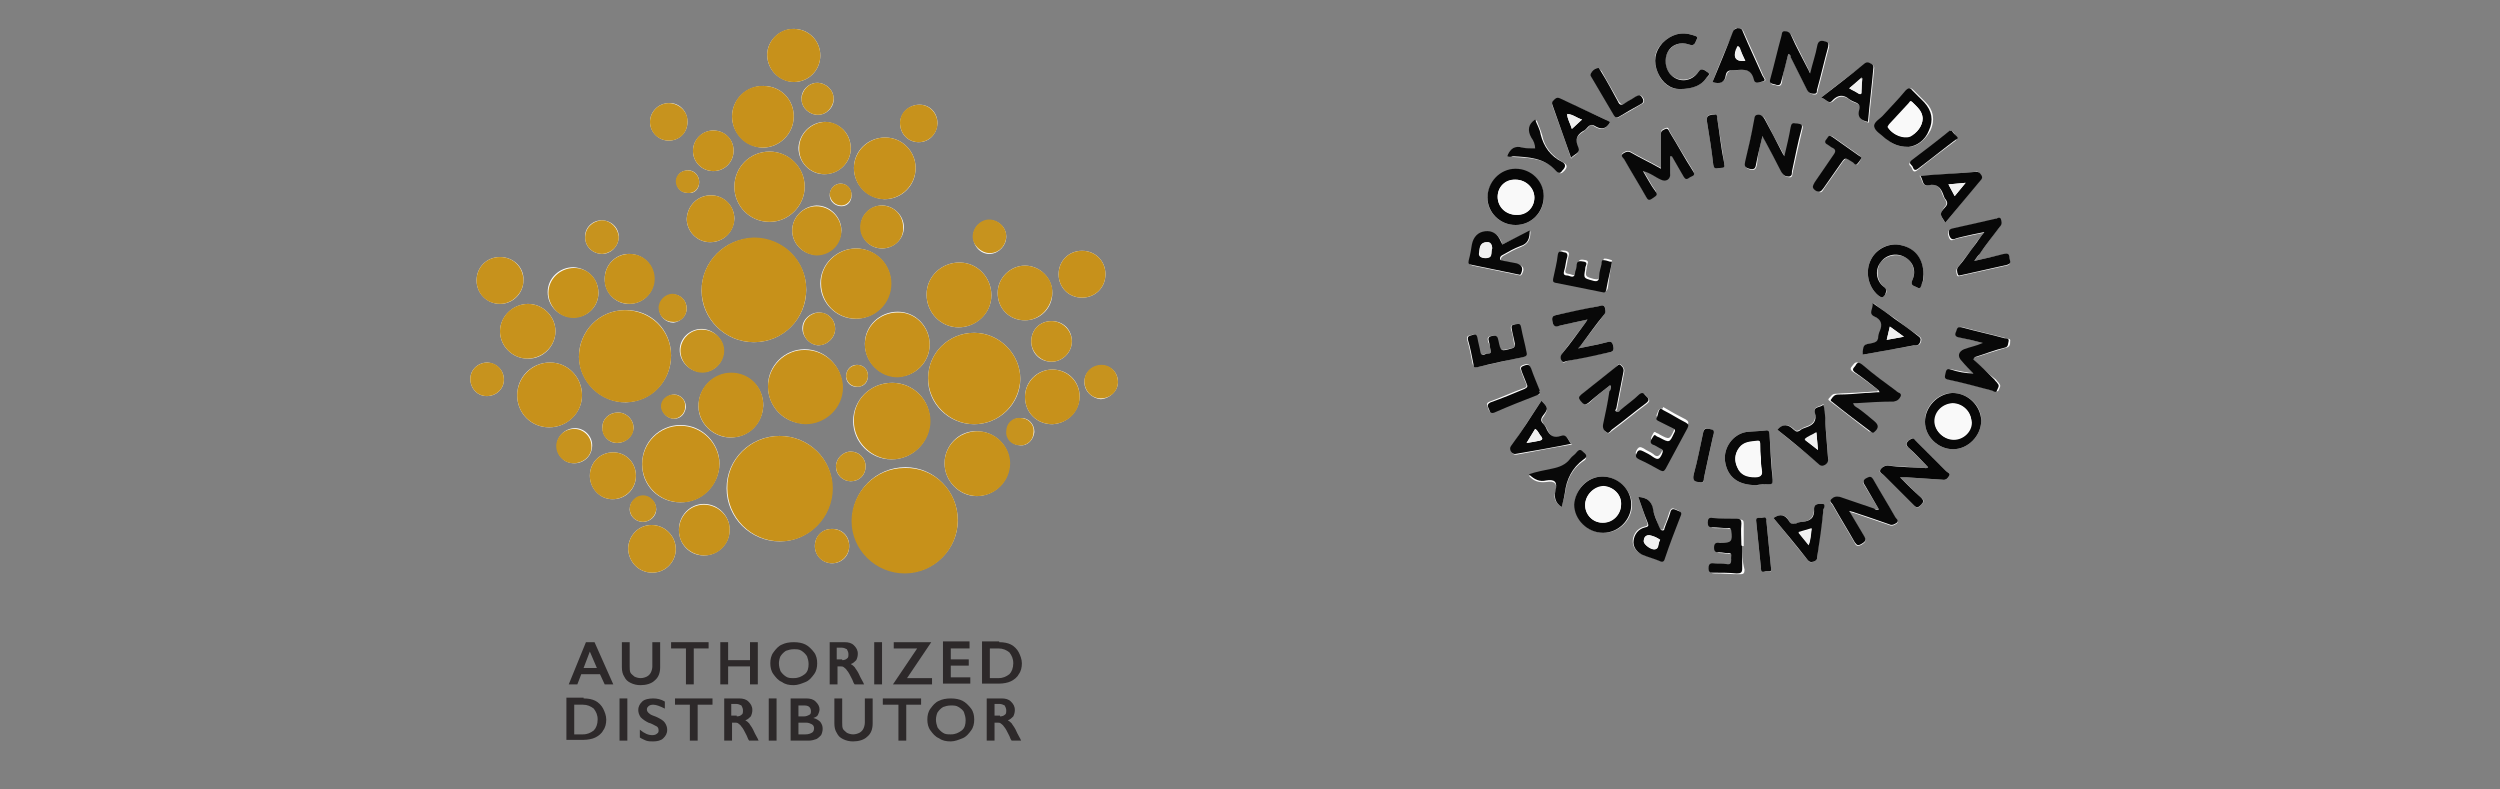 <?xml version="1.0" encoding="utf-8"?>
<!-- Generator: Adobe Illustrator 27.1.1, SVG Export Plug-In . SVG Version: 6.00 Build 0)  -->
<svg version="1.1" id="a" xmlns="http://www.w3.org/2000/svg" xmlns:xlink="http://www.w3.org/1999/xlink" x="0px" y="0px"
	 viewBox="0 0 320 101" style="enable-background:new 0 0 320 101;" xml:space="preserve">
<rect x="0" y="0" width="320" height="101" fill="#808080" stroke="none"/>
<style type="text/css">
	.st0{fill:#FDFDFD;}
	.st1{fill:#080808;}
	.st2{fill:#070707;}
	.st3{fill:#060606;}
	.st4{fill:#090909;}
	.st5{fill:#F9F9F9;}
	.st6{fill:#F0F0F0;}
	.st7{opacity:0.9;}
	.st8{fill:#231F20;}
	.st9{fill:#C7911A;}
	.st10{fill:#C7911B;}
	.st11{fill:#C7921B;}
	.st12{fill:#C7921C;}
	.st13{fill:#C7931E;}
</style>
<path class="st0" d="M252.6,46c0.1-0.3,0.3-0.3,0.4-0.3c1.2-0.4,2.5-0.8,3.8-1.2c0.5-0.1,0.5-0.5,0.5-0.8c0.1-0.4-0.3-0.3-0.5-0.4
	c-1.8-0.5-3.7-0.9-5.5-1.4c-0.6-0.2-0.6,0.1-0.7,0.5c-0.1,0.4-0.2,0.7,0.4,0.8c1,0.2,1.9,0.5,3,0.7c-0.8,0.4-1.6,0.6-2.4,0.8
	c-0.7,0.3-0.9,0.9-0.3,1.5c0.5,0.5,1,1.1,1.5,1.6c-1-0.1-2-0.3-2.9-0.5c-0.6-0.2-0.6,0.2-0.7,0.6c-0.1,0.4-0.1,0.6,0.4,0.7
	c1.9,0.4,3.7,0.9,5.6,1.4c0.2,0,0.5,0.2,0.6,0c0.1-0.3,0.4-0.6,0.1-0.9c-0.1-0.2-0.3-0.3-0.4-0.5C254.3,47.7,253.4,46.8,252.6,46
	L252.6,46z M213.8,20l0.2-0.1c0.5,0.9,1.1,1.7,1.5,2.6c0.3,0.5,0.5,0.3,0.8,0.1c0.3-0.2,0.7-0.2,0.4-0.8c-1-1.6-2-3.3-3-5
	c-0.1-0.2-0.1-0.6-0.5-0.4c-0.3,0.1-0.6,0.2-0.6,0.6c0,0.2,0,0.4,0,0.6c0,1.3,0,2.5,0,3.9c-1.4-0.8-2.7-1.4-3.9-2.1
	c-0.4-0.2-0.7,0-1,0.2c-0.3,0.3,0.1,0.5,0.2,0.7c0.9,1.6,1.9,3.2,2.8,4.8c0.2,0.4,0.4,0.5,0.8,0.2c0.3-0.2,0.7-0.3,0.4-0.9
	c-0.6-0.8-1-1.7-1.6-2.6c0.9,0.2,1.5,0.8,2.3,1.1c0.6,0.3,1.2,0,1.2-0.7C213.8,21.5,213.8,20.8,213.8,20L213.8,20z M252.7,33.4
	c0.3-0.4,0.5-0.6,0.6-0.8c0.9-1.2,1.7-2.4,2.6-3.5c0.3-0.4,0.2-0.7,0.1-1c-0.1-0.4-0.5-0.1-0.7,0c-1.8,0.4-3.6,0.8-5.3,1.2
	c-0.5,0.1-0.8,0.2-0.6,0.9c0.2,0.7,0.4,0.6,0.9,0.4c0.2-0.1,0.5-0.1,0.8-0.2c0.9-0.2,1.8-0.4,2.8-0.6c-0.4,0.6-0.8,1-1.1,1.5
	c-0.7,1-1.4,1.9-2.2,2.9c-0.3,0.4-0.2,0.7-0.1,1c0.1,0.3,0.3,0.1,0.5,0.1c1.9-0.4,3.9-0.9,5.8-1.3c0.7-0.1,0.4-0.5,0.3-0.9
	c0-0.4-0.2-0.6-0.7-0.5C255.3,32.8,254.1,33.1,252.7,33.4L252.7,33.4z M240.5,65.2c-0.3,0.1-0.4,0-0.6,0c-1.5-0.5-2.9-1-4.4-1.5
	c-0.4-0.2-0.8,0-1.1,0.3c-0.3,0.3,0.1,0.5,0.2,0.7c0.9,1.6,1.9,3.2,2.8,4.8c0.2,0.4,0.4,0.5,0.9,0.2c0.5-0.3,0.6-0.5,0.3-1
	c-0.6-1-1.2-2-1.9-3.2c0.4,0.1,0.6,0.2,0.7,0.2c1.5,0.5,2.9,1,4.4,1.5c0.4,0.2,0.7,0,1-0.2c0.3-0.3-0.1-0.5-0.2-0.7
	c-0.9-1.6-1.9-3.2-2.8-4.8c-0.3-0.5-0.5-0.4-0.9-0.2c-0.5,0.2-0.5,0.5-0.2,0.9C239.3,63.2,239.9,64.2,240.5,65.2L240.5,65.2z
	 M202,44.6c0.2-0.3,0.4-0.5,0.5-0.6c0.9-1.2,1.9-2.5,2.8-3.7c0.3-0.4,0.2-0.7,0.1-1c-0.2-0.4-0.5-0.1-0.8-0.1
	c-1.8,0.4-3.6,0.8-5.3,1.1c-0.4,0.1-0.7,0.1-0.6,0.8c0.1,0.6,0.3,0.7,0.9,0.6c1.1-0.3,2.3-0.5,3.6-0.8c-0.2,0.3-0.3,0.5-0.4,0.6
	c-0.9,1.2-1.9,2.5-2.8,3.7c-0.3,0.4-0.2,0.7-0.1,1c0.2,0.4,0.5,0.1,0.7,0c1.8-0.4,3.6-0.8,5.4-1.1c0.5-0.1,0.6-0.3,0.5-0.8
	c-0.1-0.4-0.2-0.7-0.8-0.5C204.6,44.1,203.4,44.3,202,44.6L202,44.6z M228.9,6.9c0.3,0.1,0.3,0.4,0.4,0.5c0.7,1.4,1.4,2.8,2.1,4.2
	c0.2,0.4,0.6,0.5,0.9,0.5c0.4,0,0.3-0.4,0.4-0.6c0.5-1.8,0.9-3.6,1.4-5.4c0.1-0.5,0-0.6-0.4-0.7c-0.6-0.2-0.8,0-1,0.6
	c-0.2,1.1-0.6,2.2-0.9,3.5c-0.2-0.3-0.3-0.5-0.3-0.6c-0.7-1.4-1.4-2.8-2.1-4.2c-0.2-0.5-0.6-0.6-0.9-0.6c-0.4,0-0.3,0.4-0.4,0.7
	c-0.5,1.8-0.9,3.6-1.4,5.4c-0.2,0.7,0.2,0.6,0.6,0.7c0.5,0.2,0.7,0.1,0.8-0.4C228.2,9.2,228.6,8.1,228.9,6.9L228.9,6.9z M225.6,17.4
	c0.2,0.3,0.3,0.5,0.4,0.7c0.7,1.3,1.5,2.7,2.1,4c0.2,0.4,0.6,0.6,1,0.6c0.4,0,0.3-0.5,0.4-0.8c0.4-1.8,0.8-3.6,1.2-5.3
	c0.2-0.7-0.2-0.6-0.6-0.7c-0.5-0.2-0.7,0-0.8,0.5c-0.2,1.2-0.5,2.4-0.8,3.7c-0.2-0.3-0.3-0.5-0.4-0.7c-0.7-1.3-1.4-2.6-2.1-4
	c-0.2-0.5-0.5-0.7-1-0.6c-0.4,0-0.3,0.5-0.4,0.8c-0.4,1.7-0.8,3.4-1.1,5.1c-0.1,0.5-0.2,0.8,0.5,1c0.7,0.2,0.8-0.2,0.9-0.7
	C225,19.7,225.3,18.6,225.6,17.4L225.6,17.4z M240.4,49.9l-0.1,0.2c-0.6,0-1.2,0.1-1.8,0.1c-1.1,0.1-2.3,0.1-3.5,0.2
	c-0.5,0-0.6,0.3-0.9,0.6c-0.2,0.2,0.1,0.3,0.2,0.4c1.6,1.2,3.2,2.5,4.8,3.7c0.1,0.1,0.2,0.2,0.5,0.1c0.6-0.5,0.6-0.9,0-1.4
	c-0.7-0.5-1.4-1-2-1.6c-0.2-0.2-0.5-0.3-0.7-0.7c0.2,0,0.3,0,0.5,0c1.6-0.1,3.2-0.2,4.7-0.2c0.5,0,0.8-0.3,0.9-0.7
	c0.2-0.4-0.3-0.5-0.5-0.6c-1.4-1.1-2.9-2.2-4.4-3.4c-0.4-0.3-0.6-0.3-0.9,0.1c-0.2,0.3-0.6,0.5,0,0.9
	C238.5,48.4,239.4,49.2,240.4,49.9L240.4,49.9z M246.8,59.8c-0.2,0.2-0.3,0.1-0.5,0.1c-1.6-0.1-3.2-0.2-4.7-0.3
	c-0.5,0-0.7,0.2-0.9,0.5c-0.3,0.4,0.2,0.5,0.4,0.7c1.3,1.3,2.6,2.6,3.9,3.9c0.4,0.4,0.6,0.3,0.9-0.1c0.4-0.3,0.4-0.6,0-0.9
	c-0.9-0.8-1.7-1.7-2.7-2.6c0.4,0,0.6,0,0.9,0c1.5,0.1,3,0.2,4.5,0.3c0.5,0.1,0.7-0.2,0.9-0.5c0.2-0.3-0.2-0.4-0.4-0.6
	c-1.3-1.3-2.6-2.6-3.9-3.9c-0.4-0.4-0.6-0.3-0.9,0c-0.4,0.3-0.4,0.6,0,0.9C245.1,58.1,245.9,58.9,246.8,59.8L246.8,59.8z
	 M206.1,49.3c0.2,0.4,0.1,0.6,0,0.9c-0.3,1.4-0.5,2.8-0.8,4.2c-0.1,0.5,0.1,0.8,0.4,1c0.3,0.2,0.5-0.2,0.7-0.3
	c1.5-1.1,2.9-2.3,4.4-3.4c0.5-0.4,0.3-0.6,0-0.9c-0.2-0.3-0.4-0.6-0.9-0.2c-0.8,0.7-1.6,1.3-2.4,2c-0.1,0.1-0.3,0.2-0.5,0.2
	c-0.3-0.2,0-0.3,0-0.5c0.3-1.5,0.6-3.1,0.9-4.7c0.1-0.4-0.2-0.7-0.4-0.9c-0.3-0.3-0.5,0.1-0.6,0.3c-1.5,1.2-2.9,2.3-4.4,3.5
	c-0.3,0.3-0.4,0.4-0.1,0.8c0.4,0.5,0.6,0.6,1.1,0.2C204.3,50.7,205.2,50,206.1,49.3L206.1,49.3z M205.1,61c-1.9,0-3.5,1.6-3.5,3.6
	c0,1.9,1.7,3.6,3.7,3.6c1.9,0,3.6-1.6,3.6-3.6C208.8,62.7,207.1,61,205.1,61L205.1,61z M194,28.8c2,0,3.6-1.6,3.6-3.6
	c0-1.9-1.6-3.5-3.6-3.5c-1.9,0-3.6,1.7-3.6,3.7C190.4,27.2,192,28.8,194,28.8z M249.9,50.3c-1.9,0-3.6,1.8-3.5,3.7
	c0,1.9,1.7,3.5,3.6,3.5c1.9,0,3.6-1.7,3.6-3.7C253.6,51.9,251.9,50.3,249.9,50.3z M224.8,62.1c0.5,0,1.1-0.1,1.6-0.1
	c0.4,0,0.5-0.2,0.5-0.6c-0.1-1.9-0.3-3.8-0.4-5.8c0-0.3-0.1-0.6-0.5-0.5c-0.8,0.1-1.7,0.1-2.5,0.2c-1.7,0.3-2.9,2-2.7,3.7
	C221.1,61.1,222.5,62.1,224.8,62.1L224.8,62.1z M244.3,18.8c1,0,2.1-0.8,2.8-2.1c0.6-1.3,0.4-2.6-0.6-3.6c-0.5-0.5-1-1-1.5-1.5
	c-0.4-0.4-0.6-0.4-0.9,0c-0.9,1-1.9,2-2.8,3.1c-0.5,0.5-1.3,1-1.2,1.5c0.1,0.5,0.9,1,1.4,1.5C242,18.3,242.8,18.8,244.3,18.8
	L244.3,18.8z M192.3,31.3c-0.1-0.1-0.1-0.2-0.1-0.3c-0.4-1-1.1-1.4-2-1.3c-0.9,0.1-1.5,0.6-1.7,1.7c-0.2,0.7-0.2,1.4-0.4,2
	c-0.1,0.4,0.1,0.5,0.4,0.6c1.9,0.4,3.9,0.8,5.8,1.2c0.2,0,0.3,0.2,0.5-0.1c0.4-0.7,0.2-1.1-0.6-1.3c-0.6-0.1-1.1-0.2-1.6-0.3
	c-0.2,0-0.5,0-0.5-0.3c0-0.2,0.2-0.4,0.4-0.5c0.7-0.4,1.4-0.8,2.2-1.1c1-0.4,1.2-1.1,1.2-2L192.3,31.3L192.3,31.3z M209.7,63.6
	c0.4,1.1,0.7,2.1,1.1,3.2c0.1,0.3,0.2,0.5-0.3,0.6c-0.9,0.2-1.4,0.9-1.5,1.7c-0.1,0.8,0.4,1.5,1.1,1.8c0.7,0.3,1.5,0.5,2.2,0.8
	c0.4,0.2,0.6,0.1,0.7-0.3c0.6-1.8,1.3-3.6,2-5.4c0.2-0.6-0.1-0.6-0.5-0.8c-0.4-0.2-0.6-0.2-0.8,0.3c-0.2,0.6-0.4,1.3-0.7,1.9
	c-0.1,0.2,0,0.4-0.3,0.4c-0.2,0-0.4-0.2-0.4-0.4c-0.2-0.8-0.6-1.5-0.8-2.3C211.4,64.1,210.8,63.7,209.7,63.6L209.7,63.6z
	 M219.2,10.5c0.9,0.2,1.6,0.1,1.8-0.9c0.1-0.4,0.4-0.6,0.8-0.6c1.1,0,2.4-0.5,2.8,1.2c0.1,0.5,0.9,0.3,1.2,0.2
	c0.4-0.1,0-0.5-0.1-0.7c-0.8-1.9-1.7-3.8-2.5-5.6c-0.1-0.3-0.3-0.5-0.7-0.5c-0.4,0-0.5,0.1-0.6,0.5C220.9,6.2,220,8.4,219.2,10.5
	L219.2,10.5z M197.3,51.3c-1.3,2-2.6,3.9-3.8,5.9c-0.3,0.4,0.1,1.1,0.6,1c2.3-0.4,4.6-0.9,7.1-1.3c-0.5-0.5-0.5-1.3-1.3-1
	c-0.9,0.3-1.4,0-1.8-0.8c-0.1-0.3-0.3-0.6-0.5-0.8c-0.3-0.4-0.3-0.7,0-1C198.2,52.3,198.2,52.2,197.3,51.3L197.3,51.3z M249,28.5
	c1.5-1.8,2.9-3.6,4.4-5.4c0.2-0.2,0.3-0.4,0.1-0.7c-0.2-0.3-0.3-0.5-0.7-0.4c-2.3,0.2-4.6,0.4-7.1,0.5c0.4,0.5,0.3,1.4,1.1,1.2
	c1.1-0.2,1.5,0.2,1.8,1.1c0.1,0.3,0.2,0.5,0.4,0.8c0.2,0.3,0.2,0.6-0.1,0.9C248.3,27.4,248.3,27.5,249,28.5L249,28.5z M233.1,12.5
	c0.6,0.1,1,1,1.6,0.4c0.7-0.7,1.3-0.7,2.1-0.1c0.2,0.2,0.5,0.3,0.8,0.4c0.4,0.2,0.6,0.4,0.5,0.9c-0.3,0.9,0.2,1.4,1.1,1.6
	c0.2-2.3,0.5-4.7,0.7-7c0-0.3-0.2-0.4-0.4-0.5c-0.2-0.1-0.4-0.2-0.7,0C236.9,9.5,235.1,10.9,233.1,12.5L233.1,12.5z M227,66.3
	c1.5,1.8,2.9,3.6,4.4,5.4c0.2,0.3,0.4,0.3,0.7,0.2c0.3-0.1,0.5-0.2,0.5-0.6c0.2-2.1,0.5-4.1,0.8-6.1c0-0.2,0.3-0.7-0.1-0.7
	s-1.1-0.1-1.1,0.6c0,1.1-0.5,1.6-1.5,1.7c-0.3,0-0.5,0.1-0.8,0.2c-0.4,0.2-0.7,0.1-0.9-0.3C228.6,65.9,227.9,65.7,227,66.3L227,66.3
	z M227.5,55c1.8,1.5,3.6,2.9,5.4,4.4c0.3,0.2,0.5,0.1,0.7,0c0.3-0.1,0.4-0.3,0.4-0.7c-0.1-1.2-0.2-2.5-0.3-3.8
	c-0.1-1-0.1-2.1-0.3-3.2c-0.4,0.4-1.3,0.3-1.1,1c0.2,1.1-0.2,1.6-1.1,1.9c-0.3,0.1-0.5,0.2-0.8,0.4c-0.3,0.2-0.6,0.2-0.8-0.1
	C228.9,54.3,228.3,54.2,227.5,55L227.5,55z M206.1,15.6c-2.1-1-4.2-1.9-6.4-2.9c-0.3-0.2-0.5,0-0.8,0.2c-0.2,0.2-0.3,0.3-0.2,0.6
	c0.8,2.2,1.6,4.4,2.4,6.8c0.4-0.5,1.2-0.6,0.9-1.4c-0.5-0.9-0.2-1.5,0.6-2c0.3-0.2,0.5-0.4,0.7-0.6c0.2-0.3,0.5-0.4,0.8-0.1
	C204.9,16.7,205.6,16.6,206.1,15.6L206.1,15.6z M238.4,45.4c2.3-0.4,4.5-0.8,6.7-1.2c0.1,0,0.1,0,0.2,0c0.4,0,0.5-0.2,0.6-0.5
	c0.1-0.3,0-0.5-0.3-0.7c-1-0.7-2-1.4-3-2.2c-0.9-0.6-1.8-1.2-2.8-2c0.1,0.7-0.6,1.2,0.2,1.7c0.9,0.5,1.1,1,0.7,1.9
	c-0.1,0.3-0.2,0.6-0.2,0.9c0,0.4-0.3,0.6-0.7,0.6C238.6,44.1,238.6,44.1,238.4,45.4L238.4,45.4z M206.3,33.7c0-0.1,0.1-0.3,0-0.4
	c-0.3-0.1-0.6-0.2-0.9-0.2c-0.2,0-0.2,0.3-0.2,0.5c-0.1,0.5-0.3,1-0.3,1.5c-0.1,0.7-0.4,0.7-0.9,0.6c-1.1-0.3-1.1-0.3-0.9-1.4
	c0-0.2,0.1-0.4,0.1-0.5c0.1-0.2,0.1-0.4-0.2-0.5c-0.6-0.1-1-0.2-1,0.6c0,0.3-0.1,0.6-0.2,0.9c-0.1,0.6-0.5,0.4-0.8,0.3
	c-0.3-0.1-0.8,0-0.6-0.6c0.2-0.6,0.2-1.2,0.4-1.8c0.1-0.4-0.1-0.5-0.4-0.6c-0.3,0-0.7-0.2-0.8,0.3c-0.2,1-0.4,2.1-0.6,3.1
	c-0.1,0.2-0.1,0.5,0.3,0.5c2,0.4,4,0.8,6,1.2c0.3,0.1,0.4,0,0.5-0.3C205.9,36,206.1,34.8,206.3,33.7L206.3,33.7z M190.8,44.8
	c0.2,0.6-0.4,0.4-0.7,0.5c-0.3,0.1-0.6,0.3-0.7-0.2c-0.1-0.6-0.3-1.2-0.4-1.9c-0.1-0.5-0.4-0.4-0.7-0.3c-0.3,0.1-0.6,0-0.5,0.6
	c0.3,1,0.5,2.1,0.7,3.1c0.1,0.3,0.2,0.5,0.5,0.4c2-0.4,3.9-0.9,5.9-1.3c0.3-0.1,0.4-0.2,0.4-0.6c-0.3-1.1-0.5-2.1-0.7-3.2
	c-0.1-0.5-0.4-0.4-0.7-0.4c-0.3,0.1-0.6,0.1-0.5,0.6c0.2,0.6,0.3,1.2,0.4,1.9c0.1,0.3,0.1,0.5-0.4,0.6c-1.4,0.3-1.4,0.4-1.7-1
	c-0.1-0.5-0.2-0.7-0.8-0.6c-0.6,0.1-0.5,0.4-0.4,0.8C190.7,44.1,190.7,44.4,190.8,44.8L190.8,44.8z M223,69.9h0.2c0-0.9,0-1.9,0-2.8
	c0-0.5-0.1-0.6-0.6-0.6c-1.1,0-2.1-0.1-3.1-0.1c-0.5,0-0.6,0.2-0.6,0.6c0,0.4,0.1,0.6,0.6,0.6c0.6,0,1.2,0,1.9,0.1
	c0.2,0,0.4,0,0.5,0.3c0.2,1.3,0,1.6-1.3,1.6c-0.1,0-0.2,0-0.2,0c-0.5-0.1-0.6,0.1-0.7,0.6c0,0.6,0.2,0.6,0.7,0.6
	c0.3,0,0.6,0.1,1,0.1c0.7,0,0.4,0.5,0.5,0.8c0.1,0.4-0.1,0.6-0.6,0.6c-0.6-0.1-1.2,0-1.8-0.1c-0.6-0.1-0.5,0.3-0.5,0.7
	c0,0.4,0,0.5,0.5,0.5c1,0,2,0.1,3.1,0.1c0.5,0,0.7,0,0.7-0.6C223,71.8,223,70.8,223,69.9L223,69.9z M212.6,52.3
	c-0.4,0.1-0.4,0.5-0.5,0.7c-0.2,0.3,0.1,0.4,0.2,0.5c0.6,0.3,1.2,0.6,1.8,0.9c0.3,0.2,0.4,0.3,0.2,0.6c-0.6,1.3-0.6,1.3-1.9,0.6
	c-0.1-0.1-0.2-0.1-0.4-0.2c-0.2-0.2-0.3-0.1-0.4,0.1c-0.2,0.4-0.6,0.9,0.2,1.1c0.2,0.1,0.5,0.3,0.7,0.4c0.5,0.2,0.4,0.4,0.2,0.8
	c-0.3,0.6-0.6,0.8-1.1,0.3c-0.4-0.3-0.8-0.4-1.2-0.7c-0.4-0.2-0.6-0.3-0.9,0.2c-0.2,0.4-0.2,0.6,0.3,0.8c0.9,0.4,1.8,0.9,2.7,1.4
	c0.4,0.2,0.5,0.1,0.7-0.2c0.9-1.8,1.9-3.5,2.8-5.2c0.2-0.3,0.1-0.5-0.2-0.7c-1-0.5-1.9-1-2.9-1.6C212.8,52.4,212.7,52.3,212.6,52.3
	L212.6,52.3z M215,11.4c1.6,0,2.8-0.5,3.4-1.4c0.2-0.2,0.7-0.5,0.1-0.8c-0.3-0.2-0.6-0.6-1.1,0c-0.9,1.2-2.5,1.3-3.5,0.4
	c-0.8-0.8-1-2-0.4-3c0.6-0.9,1.6-1.3,2.7-0.9c0.8,0.3,0.8-0.4,1-0.7c0.2-0.4-0.3-0.4-0.5-0.5c-1.5-0.5-2.8-0.1-3.9,1
	c-1.1,1.1-1.2,2.4-0.6,3.8C212.8,10.8,213.9,11.4,215,11.4L215,11.4z M246.2,35.1c0-1.9-1.1-3.3-2.8-3.7c-1.6-0.4-3.2,0.4-3.9,1.8
	c-0.8,1.5-0.4,3.5,0.9,4.6c0.4,0.3,0.6,0.4,0.9-0.1c0.3-0.4,0.2-0.6-0.2-1c-0.9-0.8-1-2.2-0.4-3.1c0.7-0.9,2.1-1.2,3.1-0.7
	c1,0.5,1.5,1.8,1,2.9c-0.4,0.8,0.3,0.8,0.6,1c0.5,0.3,0.4-0.3,0.6-0.5C246.2,35.9,246.3,35.5,246.2,35.1L246.2,35.1z M199.9,64.9
	c0.1-0.6,0.3-1.1,0.4-1.6c0.2-1.8,0.9-3.3,2.4-4.3c0.5-0.3,0.3-0.6,0-0.9c-0.3-0.3-0.6-0.5-0.9,0c-0.2,0.3-0.6,0.5-0.8,0.8
	c-0.6,0.8-1.4,1.1-2.4,1.3c-0.9,0.2-1.9,0.3-2.9,0.7c0.6,0.7,1.3,0.9,2.2,0.8c1.1-0.2,1.5,0.2,1.2,1.3
	C198.8,63.7,199.1,64.4,199.9,64.9L199.9,64.9z M192.9,20c0.3,0,0.6,0,0.9,0.1c2.1,0.1,4.1,0.2,5.6,1.9c0.3,0.3,0.5,0.2,0.8-0.1
	c0.4-0.4,0.5-0.8-0.1-1.1c-1.4-0.8-2.4-1.9-2.7-3.5c-0.2-0.7-0.5-1.3-0.7-1.9c-0.9,0.6-1,1.4-0.5,2.3c0.2,0.4,0.4,0.9,0.5,1.4
	c-0.6,0-1.1,0-1.6-0.1C193.8,18.6,193.3,19.1,192.9,20L192.9,20z M238.3,20.2c-0.1-0.1-0.2-0.2-0.3-0.3c-1.1-0.8-2.3-1.6-3.4-2.4
	c-0.5-0.3-0.5,0.1-0.7,0.3c-0.2,0.2-0.3,0.5,0.1,0.7c0.2,0.1,0.4,0.3,0.6,0.4c0.5,0.2,0.5,0.5,0.2,0.9c-0.8,1.1-1.6,2.3-2.4,3.5
	c-0.2,0.4-0.6,0.6,0.1,1.1c0.6,0.4,0.7,0.2,1-0.3c0.7-1,1.4-2,2.1-3c0.7-1,0.7-1,1.7-0.3c0.1,0.1,0.3,0.4,0.5,0.2
	S238.1,20.5,238.3,20.2L238.3,20.2z M204.6,8.7c-0.6,0-1.1,0.7-0.9,1c1,1.7,2,3.4,3,5.1c0.2,0.4,0.4,0.3,0.7,0.1
	c0.9-0.5,1.8-1,2.6-1.5c0.4-0.2,0.6-0.4,0.3-0.9c-0.3-0.5-0.6-0.3-0.9-0.1c-0.4,0.3-0.9,0.5-1.3,0.8c-0.4,0.3-0.6,0.2-0.9-0.2
	c-0.7-1.3-1.5-2.6-2.2-3.9C204.8,9,204.7,8.7,204.6,8.7L204.6,8.7z M197.1,50.3c-0.1-0.1-0.1-0.2-0.1-0.4c-0.4-0.9-0.8-1.8-1.1-2.8
	c-0.2-0.5-0.3-0.6-0.9-0.4c-0.6,0.2-0.4,0.5-0.3,0.8c0.2,0.5,0.4,1.1,0.6,1.5c0.2,0.4,0.1,0.6-0.3,0.7c-1.4,0.5-2.9,1.2-4.3,1.7
	c-0.6,0.2-0.3,0.5-0.2,0.9c0.1,0.3,0.2,0.6,0.7,0.4c1.8-0.8,3.6-1.4,5.4-2.2C196.8,50.6,197.1,50.6,197.1,50.3L197.1,50.3z
	 M219.3,14.7c-0.7-0.1-0.9,0.2-0.8,0.9c0.3,1.8,0.6,3.6,0.8,5.5c0.1,0.7,0.5,0.4,0.9,0.4c0.5,0,0.6-0.2,0.5-0.6
	c-0.3-1.9-0.6-3.9-0.9-5.8C219.7,14.8,219.7,14.6,219.3,14.7z M226.7,72.8c-0.2-2.1-0.4-4.1-0.6-6.1c-0.1-0.6-0.4-0.4-0.7-0.4
	c-0.4,0-0.7,0-0.6,0.5c0.2,2,0.4,3.9,0.6,5.9c0.1,0.5,0.4,0.4,0.6,0.4C226.3,73.1,226.8,73.4,226.7,72.8z M217.5,61.7
	c0.6,0.2,0.6-0.2,0.6-0.5c0.4-1.8,0.8-3.7,1.2-5.5c0.1-0.6-0.1-0.7-0.5-0.8c-0.5-0.1-0.7-0.1-0.8,0.5c-0.4,1.8-0.7,3.6-1.2,5.3
	C216.6,61.5,216.9,61.7,217.5,61.7L217.5,61.7z M249.8,16.7c-0.1,0.1-0.2,0.1-0.3,0.2c-1.6,1.3-3.2,2.5-4.9,3.8
	c-0.5,0.4,0,0.5,0.1,0.8c0.1,0.2,0.2,0.7,0.7,0.3c1.6-1.3,3.2-2.5,4.8-3.7c0.1-0.1,0.3-0.2,0.2-0.4C250.3,17.2,250.1,17,249.8,16.7
	L249.8,16.7z"/>
<path class="st1" d="M252.6,46c0.9,0.8,1.8,1.7,2.7,2.6c0.1,0.2,0.3,0.3,0.4,0.5c0.3,0.3,0,0.6-0.1,0.9c-0.1,0.3-0.4,0.1-0.6,0
	c-1.9-0.5-3.7-1-5.6-1.4c-0.5-0.1-0.5-0.3-0.4-0.7c0.1-0.4,0.1-0.8,0.7-0.6c0.9,0.3,1.9,0.5,2.9,0.5c-0.5-0.5-1-1-1.5-1.6
	c-0.6-0.6-0.4-1.2,0.3-1.5c0.8-0.3,1.5-0.4,2.4-0.8c-1.1-0.3-2-0.5-3-0.7c-0.6-0.1-0.6-0.4-0.4-0.8c0.1-0.4,0.2-0.6,0.7-0.5
	c1.8,0.5,3.7,0.9,5.5,1.4c0.2,0,0.6,0,0.5,0.4c-0.1,0.3,0,0.7-0.5,0.8c-1.3,0.3-2.5,0.8-3.8,1.2C252.9,45.7,252.7,45.7,252.6,46
	L252.6,46z"/>
<path class="st1" d="M213.8,20c0,0.8,0,1.6,0,2.3c0,0.7-0.6,1-1.2,0.7c-0.7-0.3-1.4-0.9-2.3-1.1c0.6,1,1,1.8,1.6,2.6
	c0.4,0.5,0,0.6-0.4,0.9c-0.4,0.3-0.6,0.2-0.8-0.2c-0.9-1.6-1.9-3.2-2.8-4.8c-0.1-0.2-0.5-0.4-0.2-0.7c0.3-0.2,0.6-0.4,1-0.2
	c1.2,0.7,2.5,1.3,3.9,2.1c0-1.4,0-2.6,0-3.9c0-0.2,0-0.4,0-0.6c0-0.4,0.4-0.5,0.6-0.6c0.3-0.1,0.4,0.2,0.5,0.4c1,1.6,1.9,3.3,3,5
	c0.4,0.6-0.1,0.6-0.4,0.8c-0.3,0.2-0.5,0.4-0.8-0.1c-0.5-0.9-1-1.7-1.5-2.6L213.8,20L213.8,20z"/>
<path class="st1" d="M252.7,33.4c1.4-0.3,2.6-0.6,3.8-0.9c0.5-0.1,0.7,0,0.7,0.5c0,0.3,0.4,0.7-0.3,0.9c-1.9,0.4-3.9,0.9-5.8,1.3
	c-0.2,0-0.4,0.2-0.5-0.1c-0.1-0.3-0.2-0.7,0.1-1c0.8-0.9,1.4-1.9,2.2-2.9c0.3-0.4,0.6-0.9,1.1-1.5c-1.1,0.2-1.9,0.4-2.8,0.6
	c-0.3,0.1-0.5,0.1-0.8,0.2c-0.4,0.2-0.7,0.2-0.9-0.4c-0.2-0.7,0.1-0.8,0.6-0.9c1.8-0.4,3.6-0.8,5.3-1.2c0.2,0,0.5-0.3,0.7,0
	c0.1,0.3,0.2,0.7-0.1,1c-0.9,1.2-1.8,2.3-2.6,3.5C253.1,32.8,253,33,252.7,33.4L252.7,33.4z"/>
<path class="st1" d="M240.5,65.2c-0.6-1-1.2-2.1-1.8-3.1c-0.3-0.4-0.2-0.7,0.2-0.9c0.4-0.2,0.6-0.3,0.9,0.2c0.9,1.6,1.9,3.2,2.8,4.8
	c0.1,0.2,0.5,0.4,0.2,0.7c-0.3,0.2-0.6,0.4-1,0.2c-1.4-0.5-2.9-1-4.4-1.5c-0.2-0.1-0.4-0.1-0.7-0.2c0.7,1.2,1.3,2.2,1.9,3.2
	c0.3,0.5,0.2,0.7-0.3,1s-0.6,0.2-0.9-0.2c-0.9-1.6-1.9-3.2-2.8-4.8c-0.1-0.2-0.5-0.4-0.2-0.7c0.3-0.3,0.6-0.4,1.1-0.3
	c1.5,0.5,2.9,1,4.4,1.5C240,65.2,240.2,65.4,240.5,65.2L240.5,65.2z"/>
<path class="st1" d="M202,44.6c1.4-0.3,2.6-0.5,3.7-0.8c0.6-0.2,0.7,0.1,0.8,0.5c0.1,0.5,0,0.7-0.5,0.8c-1.8,0.4-3.6,0.8-5.4,1.1
	c-0.2,0-0.5,0.3-0.7,0c-0.2-0.3-0.2-0.7,0.1-1c1-1.2,1.9-2.5,2.8-3.7c0.1-0.1,0.2-0.3,0.4-0.6c-1.3,0.3-2.4,0.5-3.6,0.8
	c-0.6,0.2-0.8,0-0.9-0.6c-0.1-0.6,0.1-0.7,0.6-0.8c1.8-0.4,3.6-0.8,5.3-1.1c0.2,0,0.6-0.3,0.8,0.1c0.1,0.3,0.2,0.7-0.1,1
	c-1,1.2-1.9,2.5-2.8,3.7C202.4,44.1,202.3,44.3,202,44.6L202,44.6z"/>
<path class="st2" d="M228.9,6.9c-0.3,1.2-0.6,2.4-0.9,3.5c-0.1,0.5-0.3,0.6-0.8,0.4c-0.4-0.1-0.8-0.1-0.6-0.7
	c0.5-1.8,0.9-3.6,1.4-5.4c0.1-0.2,0-0.7,0.4-0.7c0.4,0,0.7,0.1,0.9,0.6c0.6,1.4,1.4,2.8,2.1,4.2c0.1,0.1,0.1,0.3,0.3,0.6
	c0.3-1.3,0.7-2.4,0.9-3.5c0.1-0.6,0.4-0.8,1-0.6c0.4,0.1,0.5,0.2,0.4,0.7c-0.5,1.8-0.9,3.6-1.4,5.4c-0.1,0.2,0.1,0.6-0.4,0.6
	c-0.4,0-0.7-0.1-0.9-0.5c-0.7-1.4-1.4-2.8-2.1-4.2C229.2,7.2,229.2,7,228.9,6.9L228.9,6.9z"/>
<path class="st1" d="M225.6,17.4c-0.3,1.3-0.6,2.4-0.8,3.5c-0.1,0.5-0.1,0.9-0.9,0.7c-0.7-0.2-0.6-0.5-0.5-1
	c0.4-1.7,0.8-3.4,1.1-5.1c0.1-0.3,0-0.7,0.4-0.8c0.5-0.1,0.8,0.2,1,0.6c0.7,1.3,1.4,2.6,2.1,4c0.1,0.2,0.2,0.4,0.4,0.7
	c0.3-1.3,0.6-2.5,0.8-3.7c0.1-0.5,0.2-0.6,0.8-0.5c0.4,0.1,0.8,0,0.6,0.7c-0.5,1.8-0.8,3.5-1.2,5.3c-0.1,0.3,0.1,0.7-0.4,0.8
	c-0.4,0-0.7-0.1-1-0.6c-0.7-1.4-1.4-2.7-2.1-4C225.8,17.8,225.7,17.7,225.6,17.4L225.6,17.4z"/>
<path class="st1" d="M240.4,49.9c-1-0.8-1.9-1.5-2.9-2.2c-0.6-0.4-0.2-0.6,0-0.9c0.2-0.4,0.4-0.5,0.9-0.1c1.4,1.2,2.9,2.3,4.4,3.4
	c0.2,0.2,0.6,0.2,0.5,0.6c-0.2,0.4-0.4,0.6-0.9,0.7c-1.6,0-3.2,0.1-4.7,0.2c-0.1,0-0.3,0-0.5,0c0.1,0.4,0.4,0.5,0.7,0.7
	c0.7,0.5,1.4,1.1,2,1.6c0.6,0.5,0.6,0.9,0,1.4c-0.2,0.2-0.3,0-0.5-0.1c-1.6-1.2-3.2-2.4-4.8-3.7c-0.1-0.1-0.4-0.2-0.2-0.4
	c0.2-0.3,0.4-0.6,0.9-0.6c1.1,0,2.3-0.1,3.5-0.2c0.6,0,1.2-0.1,1.8-0.1L240.4,49.9L240.4,49.9z"/>
<path class="st3" d="M246.8,59.8c-0.8-0.8-1.6-1.7-2.5-2.5c-0.4-0.4-0.3-0.6,0-0.9c0.4-0.3,0.6-0.4,0.9,0c1.3,1.3,2.6,2.6,3.9,3.9
	c0.2,0.2,0.6,0.3,0.4,0.6c-0.2,0.3-0.4,0.6-0.9,0.5c-1.5-0.1-3-0.2-4.5-0.3c-0.3,0-0.5,0-0.9,0c0.9,0.9,1.8,1.8,2.7,2.6
	c0.4,0.4,0.3,0.6,0,0.9c-0.3,0.3-0.5,0.5-0.9,0.1c-1.3-1.3-2.6-2.6-3.9-3.9c-0.2-0.2-0.6-0.3-0.4-0.7c0.2-0.3,0.5-0.5,0.9-0.5
	c1.6,0.2,3.1,0.2,4.7,0.3C246.4,59.9,246.6,60,246.8,59.8L246.8,59.8z"/>
<path class="st2" d="M206.1,49.3c-0.9,0.7-1.8,1.4-2.7,2.2c-0.5,0.4-0.7,0.3-1.1-0.2c-0.3-0.4-0.2-0.5,0.1-0.8
	c1.5-1.2,2.9-2.3,4.4-3.5c0.2-0.1,0.4-0.5,0.6-0.3c0.2,0.2,0.5,0.4,0.4,0.9c-0.3,1.5-0.6,3.1-0.9,4.6c0,0.2-0.3,0.3,0,0.5
	c0.2,0.1,0.4,0,0.5-0.2c0.8-0.7,1.7-1.3,2.4-2c0.5-0.4,0.6-0.1,0.9,0.2c0.3,0.3,0.5,0.5,0,0.9c-1.5,1.1-2.9,2.3-4.4,3.4
	c-0.2,0.2-0.4,0.6-0.7,0.3c-0.3-0.2-0.5-0.5-0.4-1c0.3-1.4,0.6-2.8,0.8-4.2C206.2,49.9,206.3,49.6,206.1,49.3L206.1,49.3z"/>
<path class="st1" d="M205.1,61c2,0,3.7,1.6,3.7,3.6c0,1.9-1.6,3.6-3.6,3.6c-2,0-3.7-1.7-3.7-3.6C201.6,62.7,203.2,61,205.1,61
	L205.1,61z M205.1,66.9c1.3,0,2.4-1.1,2.4-2.4c0-1.2-1-2.2-2.2-2.3c-1.3,0-2.4,1.2-2.4,2.4C202.9,65.9,203.9,66.9,205.1,66.9z"/>
<path class="st3" d="M194,28.8c-2,0-3.6-1.6-3.6-3.5c0-2,1.6-3.7,3.6-3.7c2,0,3.6,1.6,3.6,3.5C197.6,27.2,196,28.8,194,28.8z
	 M194,23c-1.3,0-2.3,0.9-2.3,2.2c0,1.3,1,2.3,2.4,2.3c1.3,0,2.3-1,2.3-2.2S195.3,23,194,23z"/>
<path class="st1" d="M249.9,50.3c2,0,3.6,1.6,3.7,3.5c0,2-1.7,3.7-3.6,3.7c-1.9,0-3.6-1.6-3.6-3.5C246.4,52.1,248,50.4,249.9,50.3z
	 M249.9,51.7c-1.2,0-2.2,1-2.2,2.3c0,1.2,1.1,2.3,2.4,2.3c1.2,0,2.3-1,2.3-2.2C252.3,52.8,251.2,51.6,249.9,51.7z"/>
<path class="st4" d="M224.8,62.1c-2.3,0-3.7-1-4-3.1c-0.2-1.7,1-3.4,2.7-3.7c0.8-0.1,1.7-0.1,2.5-0.2c0.4-0.1,0.5,0.2,0.5,0.5
	c0.1,1.9,0.2,3.8,0.4,5.8c0,0.4,0,0.6-0.5,0.6C225.9,62,225.3,62,224.8,62.1L224.8,62.1z M225.4,58.7L225.4,58.7
	c-0.1-0.6-0.1-1.2-0.1-1.8c0-0.2,0-0.5-0.3-0.4c-0.9,0.1-1.8,0-2.4,0.9c-0.6,0.8-0.6,1.7-0.2,2.5c0.4,0.9,1.2,1.2,2.2,1.2
	c0.6,0,1-0.1,0.9-0.9C225.4,59.6,225.4,59.1,225.4,58.7L225.4,58.7z"/>
<path class="st3" d="M244.3,18.8c-1.5,0-2.2-0.5-3-1.1c-0.5-0.5-1.3-0.9-1.4-1.5c-0.1-0.6,0.8-1,1.2-1.5c0.9-1,1.9-2,2.8-3.1
	c0.4-0.4,0.6-0.4,0.9,0c0.5,0.5,1,1,1.5,1.5c1,1.1,1.2,2.3,0.6,3.6C246.4,18,245.3,18.7,244.3,18.8L244.3,18.8z M246.1,15.2
	c0-1-0.7-1.5-1.3-2.1c-0.2-0.2-0.3,0-0.4,0.2c-0.8,0.9-1.7,1.8-2.5,2.7c-0.1,0.1-0.3,0.2-0.1,0.5c0.6,0.8,1.8,1.3,2.7,1
	C245.3,17.1,246.1,16.1,246.1,15.2L246.1,15.2z"/>
<path class="st1" d="M192.3,31.3l3.5-1.8c0,1-0.2,1.7-1.2,2c-0.8,0.3-1.5,0.7-2.2,1.1c-0.2,0.1-0.4,0.2-0.4,0.5
	c0,0.3,0.3,0.2,0.5,0.3c0.6,0.1,1.1,0.2,1.6,0.3c0.7,0.2,0.9,0.6,0.6,1.3c-0.1,0.3-0.3,0.1-0.5,0.1c-1.9-0.4-3.9-0.8-5.8-1.2
	c-0.4-0.1-0.5-0.1-0.4-0.6c0.2-0.7,0.3-1.4,0.4-2c0.2-1,0.8-1.6,1.7-1.7c0.9-0.1,1.6,0.3,2,1.3C192.2,31.1,192.2,31.1,192.3,31.3
	L192.3,31.3z M191,31.8c0-0.5-0.3-0.8-0.8-0.8c-0.9,0.1-0.8,0.9-0.9,1.5c0,0.6,0.8,0.5,1.1,0.5C191.1,32.8,190.8,32.1,191,31.8
	L191,31.8z"/>
<path class="st1" d="M209.7,63.6c1.1,0.1,1.7,0.5,1.9,1.6c0.1,0.8,0.5,1.5,0.8,2.3c0.1,0.2,0.2,0.4,0.4,0.4c0.3,0,0.2-0.2,0.3-0.4
	c0.2-0.6,0.5-1.2,0.7-1.9c0.1-0.5,0.4-0.5,0.8-0.3c0.4,0.2,0.8,0.2,0.5,0.8c-0.7,1.8-1.4,3.6-2,5.4c-0.1,0.4-0.3,0.5-0.7,0.3
	c-0.7-0.3-1.5-0.5-2.2-0.8c-0.8-0.4-1.2-1.1-1.1-1.8c0.1-0.8,0.6-1.5,1.5-1.7c0.5-0.1,0.4-0.3,0.3-0.6
	C210.4,65.7,210.1,64.7,209.7,63.6L209.7,63.6z M212.5,69.1c-0.4-0.3-0.9-0.5-1.4-0.6c-0.5,0-0.7,0.3-0.7,0.8c0,0.4,1,1.1,1.5,1
	S212.2,69.6,212.5,69.1L212.5,69.1z"/>
<path class="st2" d="M219.2,10.5c0.9-2.2,1.8-4.3,2.6-6.4c0.1-0.3,0.3-0.4,0.6-0.5c0.4,0,0.6,0.1,0.7,0.5c0.8,1.9,1.7,3.8,2.5,5.6
	c0.1,0.2,0.5,0.6,0.1,0.7c-0.4,0.1-1.1,0.4-1.2-0.2c-0.4-1.7-1.7-1.2-2.8-1.2c-0.4,0-0.7,0.1-0.8,0.6
	C220.8,10.6,220.1,10.8,219.2,10.5L219.2,10.5z M223.4,7.8c-0.3-0.6-0.5-1.1-0.8-1.7c0-0.1-0.1-0.1-0.2-0.2
	c-0.1,0.1-0.1,0.3-0.2,0.4C221.8,7.4,222.2,7.9,223.4,7.8L223.4,7.8z"/>
<path class="st1" d="M197.3,51.3c0.9,0.9,0.9,1,0.2,1.9c-0.3,0.4-0.3,0.7,0,1c0.2,0.2,0.4,0.5,0.5,0.8c0.4,0.8,0.9,1.1,1.8,0.8
	c0.8-0.3,0.9,0.6,1.3,1c-2.4,0.5-4.8,0.9-7.1,1.3c-0.5,0.1-0.9-0.6-0.6-1C194.8,55.2,196,53.3,197.3,51.3L197.3,51.3z M195.4,56.7
	c0.7-0.1,1.2-0.2,1.7-0.3c0.3-0.1,0.4-0.2,0.2-0.5c-0.3-0.3-0.4-0.8-0.8-1L195.4,56.7L195.4,56.7z"/>
<path class="st2" d="M249,28.5c-0.7-1.1-0.8-1.1,0-2c0.3-0.3,0.3-0.6,0.1-0.9c-0.2-0.2-0.3-0.5-0.4-0.8c-0.3-0.8-0.8-1.3-1.8-1.1
	c-0.9,0.2-0.7-0.7-1.1-1.2c2.4-0.2,4.8-0.3,7.1-0.5c0.4,0,0.5,0.1,0.7,0.4c0.2,0.3,0.1,0.5-0.1,0.7C252,24.9,250.5,26.7,249,28.5
	L249,28.5z M251.6,23.4l-2.2,0.2l0.8,1.5L251.6,23.4L251.6,23.4z"/>
<path class="st1" d="M233.1,12.5c1.9-1.5,3.8-2.9,5.6-4.4c0.3-0.2,0.5-0.1,0.7,0c0.2,0.1,0.4,0.2,0.4,0.5c-0.2,2.3-0.5,4.7-0.7,7
	c-1-0.2-1.4-0.7-1.1-1.6c0.1-0.4,0-0.7-0.5-0.9c-0.3-0.1-0.5-0.2-0.8-0.4c-0.7-0.6-1.4-0.6-2.1,0.1
	C234.1,13.5,233.7,12.6,233.1,12.5L233.1,12.5z M236.7,11.3c0.4,0.2,0.8,0.4,1.1,0.6c0.2,0.1,0.4,0.2,0.4-0.2
	c0.1-0.5,0.1-1.1,0.1-1.8L236.7,11.3z"/>
<path class="st1" d="M227,66.3c0.9-0.6,1.5-0.4,2,0.4c0.2,0.4,0.5,0.4,0.9,0.3c0.2-0.1,0.5-0.2,0.8-0.2c1-0.1,1.6-0.5,1.5-1.7
	c0-0.7,0.7-0.6,1.1-0.6s0.2,0.5,0.1,0.7c-0.2,2.1-0.5,4.1-0.8,6.1c0,0.4-0.2,0.5-0.5,0.6c-0.4,0.1-0.5,0-0.7-0.2
	C230,69.9,228.5,68.1,227,66.3L227,66.3z M230.2,68.1l1.3,1.6c0.3-0.7,0.2-1.4,0.4-2.1L230.2,68.1L230.2,68.1z"/>
<path class="st1" d="M227.5,55c0.7-0.8,1.4-0.7,2.1,0c0.3,0.3,0.5,0.3,0.8,0.1c0.2-0.2,0.5-0.3,0.8-0.4c0.9-0.3,1.4-0.8,1.1-1.9
	c-0.2-0.8,0.7-0.6,1.1-1c0.3,1.1,0.2,2.2,0.3,3.2c0.1,1.2,0.2,2.5,0.3,3.8c0,0.4-0.1,0.5-0.4,0.7c-0.2,0.1-0.4,0.2-0.7,0
	C231.2,58,229.4,56.5,227.5,55L227.5,55z M232.7,57.6l-0.2-2.2c-0.5,0.3-1.1,0.5-1.5,0.9L232.7,57.6L232.7,57.6z"/>
<path class="st2" d="M206.1,15.6c-0.5,1-1.2,1-2,0.5c-0.3-0.2-0.6-0.1-0.8,0.1c-0.2,0.2-0.4,0.5-0.7,0.6c-0.8,0.5-1,1.1-0.6,2
	c0.4,0.8-0.5,0.9-0.9,1.4c-0.8-2.3-1.6-4.5-2.4-6.8c-0.1-0.3,0-0.4,0.2-0.6c0.2-0.2,0.4-0.4,0.8-0.2C201.8,13.6,204,14.6,206.1,15.6
	L206.1,15.6z M200.6,14.6L200.6,14.6C200.6,14.5,200.5,14.6,200.6,14.6C200.6,14.6,200.6,14.6,200.6,14.6c0,0.6,0.4,1.2,0.6,1.9
	l1.3-1.2C201.8,15.1,201.3,14.6,200.6,14.6L200.6,14.6z"/>
<path class="st2" d="M238.4,45.4c0.1-1.3,0.1-1.3,1.3-1.5c0.4-0.1,0.6-0.2,0.7-0.6c0-0.3,0.1-0.7,0.2-0.9c0.4-0.9,0.2-1.5-0.7-1.9
	c-0.8-0.4-0.1-1-0.2-1.7c1,0.7,1.9,1.3,2.8,2c1,0.7,2,1.4,3,2.2c0.3,0.2,0.4,0.4,0.3,0.7c-0.1,0.3-0.2,0.5-0.6,0.5
	c-0.1,0-0.1,0-0.2,0C242.9,44.6,240.7,45,238.4,45.4L238.4,45.4z M241.9,41.8l-0.4,1.7l2.2-0.4L241.9,41.8L241.9,41.8z"/>
<path class="st4" d="M206.3,33.7c-0.2,1.1-0.5,2.2-0.7,3.4c-0.1,0.3-0.2,0.4-0.5,0.3c-2-0.4-4-0.8-6-1.2c-0.4-0.1-0.3-0.3-0.3-0.5
	c0.2-1,0.5-2.1,0.6-3.1c0.1-0.6,0.5-0.4,0.8-0.3c0.3,0,0.5,0.2,0.4,0.6c-0.2,0.6-0.2,1.2-0.4,1.8c-0.2,0.7,0.4,0.5,0.6,0.6
	c0.3,0.1,0.7,0.3,0.8-0.3c0-0.3,0.2-0.6,0.2-0.9c0-0.8,0.4-0.7,1-0.6c0.3,0.1,0.3,0.2,0.2,0.5c-0.1,0.2-0.1,0.4-0.1,0.5
	c-0.2,1.1-0.2,1.1,0.9,1.4c0.6,0.2,0.9,0.1,0.9-0.6c0-0.5,0.2-1,0.3-1.5c0-0.2,0-0.5,0.2-0.5c0.3,0,0.6,0.1,0.9,0.2
	C206.4,33.4,206.3,33.6,206.3,33.7L206.3,33.7z"/>
<path class="st4" d="M190.8,44.8c-0.1-0.3-0.1-0.7-0.2-1c-0.1-0.4-0.2-0.7,0.4-0.8c0.6-0.1,0.7,0.1,0.8,0.6c0.3,1.4,0.3,1.4,1.7,1
	c0.4-0.1,0.4-0.3,0.4-0.6c-0.1-0.6-0.3-1.3-0.4-1.9c-0.1-0.5,0.1-0.5,0.5-0.6c0.3,0,0.6-0.2,0.7,0.4c0.2,1.1,0.5,2.1,0.7,3.2
	c0.1,0.3,0,0.5-0.4,0.6c-2,0.4-3.9,0.8-5.9,1.3c-0.4,0.1-0.5,0-0.5-0.4c-0.2-1-0.4-2.1-0.7-3.1c-0.1-0.5,0.2-0.5,0.5-0.6
	c0.3-0.1,0.6-0.2,0.7,0.3c0.1,0.6,0.3,1.3,0.4,1.9c0.1,0.5,0.5,0.3,0.7,0.2C190.4,45.2,191,45.4,190.8,44.8L190.8,44.8z"/>
<path class="st1" d="M223,69.9c0,1,0,1.9,0,2.9c0,0.5-0.2,0.6-0.7,0.6c-1-0.1-2-0.1-3.1-0.1c-0.4,0-0.5-0.2-0.5-0.5
	c0-0.3,0-0.7,0.5-0.7c0.6,0.1,1.2,0,1.8,0.1c0.5,0.1,0.6-0.1,0.6-0.6c-0.1-0.3,0.3-0.9-0.5-0.8c-0.3,0-0.6-0.1-1-0.1
	c-0.4,0-0.7,0-0.7-0.6c0-0.5,0.2-0.7,0.7-0.6c0.1,0,0.2,0,0.2,0c1.3,0,1.5-0.2,1.3-1.6c-0.1-0.4-0.3-0.3-0.5-0.3
	c-0.6,0-1.2-0.1-1.9-0.1c-0.5,0-0.6-0.2-0.6-0.6c0-0.4,0.1-0.7,0.6-0.6c1,0.1,2.1,0.1,3.1,0.1c0.5,0,0.6,0.2,0.6,0.6
	c-0.1,0.9,0,1.9,0,2.8L223,69.9L223,69.9z"/>
<path class="st1" d="M212.6,52.3c0.1,0.1,0.2,0.1,0.3,0.2c1,0.5,1.9,1.1,2.9,1.6c0.3,0.2,0.4,0.3,0.2,0.7c-0.9,1.7-1.9,3.5-2.8,5.2
	c-0.2,0.3-0.3,0.4-0.7,0.2c-0.9-0.5-1.8-1-2.7-1.4c-0.4-0.2-0.5-0.4-0.3-0.8c0.2-0.5,0.5-0.4,0.9-0.2c0.4,0.2,0.8,0.4,1.2,0.7
	c0.6,0.4,0.8,0.3,1.1-0.3c0.2-0.4,0.2-0.7-0.2-0.8c-0.2-0.1-0.5-0.3-0.7-0.4c-0.8-0.2-0.5-0.7-0.2-1.1c0.1-0.2,0.2-0.3,0.4-0.1
	c0.1,0.1,0.2,0.1,0.4,0.2c1.3,0.7,1.3,0.7,1.9-0.6c0.2-0.3,0.1-0.5-0.2-0.6c-0.6-0.3-1.2-0.6-1.8-0.9c-0.2-0.1-0.4-0.2-0.2-0.5
	C212.3,52.8,212.3,52.4,212.6,52.3L212.6,52.3z"/>
<path class="st4" d="M215,11.4c-1.1,0-2.2-0.7-2.8-2.1c-0.6-1.4-0.4-2.7,0.6-3.8c1.1-1.1,2.4-1.5,3.9-1c0.2,0.1,0.7,0.1,0.5,0.5
	c-0.2,0.3-0.2,1-1,0.7c-1.1-0.4-2.2,0-2.7,0.9s-0.4,2.2,0.4,3c1,1,2.6,0.9,3.5-0.4c0.4-0.6,0.8-0.2,1.1,0c0.6,0.3,0,0.6-0.1,0.8
	C217.8,10.9,216.7,11.4,215,11.4L215,11.4z"/>
<path class="st2" d="M246.2,35.1c0,0.4,0,0.8-0.2,1.2c-0.1,0.2-0.1,0.8-0.6,0.5c-0.3-0.2-1-0.2-0.6-1c0.5-1.1,0.1-2.3-1-2.9
	c-1.1-0.6-2.4-0.3-3.1,0.7c-0.7,0.9-0.6,2.3,0.4,3.1c0.4,0.3,0.4,0.5,0.2,1c-0.3,0.5-0.5,0.4-0.9,0.1c-1.3-1.1-1.7-3.1-0.9-4.6
	c0.7-1.4,2.4-2.2,3.9-1.8C245.2,31.8,246.2,33.2,246.2,35.1L246.2,35.1z"/>
<path class="st4" d="M199.9,64.9c-0.8-0.5-1-1.2-0.8-2.1c0.3-1.1-0.1-1.5-1.2-1.3c-0.8,0.2-1.5-0.1-2.2-0.8c0.9-0.3,1.9-0.5,2.9-0.7
	c1-0.2,1.8-0.5,2.4-1.3c0.2-0.3,0.6-0.5,0.8-0.8c0.4-0.5,0.6-0.3,0.9,0c0.4,0.3,0.5,0.6,0,0.9c-1.5,1.1-2.2,2.6-2.4,4.3
	C200.2,63.8,200,64.4,199.9,64.9L199.9,64.9z"/>
<path class="st1" d="M192.9,20c0.4-1,1-1.4,2-1.1c0.5,0.1,1,0.1,1.6,0.1c0-0.5-0.2-1-0.5-1.4c-0.5-0.9-0.4-1.7,0.5-2.3
	c0.2,0.6,0.6,1.2,0.7,1.9c0.4,1.6,1.3,2.8,2.7,3.5c0.6,0.3,0.5,0.7,0.1,1.1c-0.2,0.3-0.4,0.5-0.8,0.1c-1.5-1.7-3.5-1.8-5.6-1.9
	C193.4,20.1,193.2,20.1,192.9,20L192.9,20z"/>
<path class="st1" d="M238.3,20.2c-0.2,0.3-0.4,0.6-0.6,0.8c-0.2,0.2-0.4-0.1-0.5-0.2c-1.1-0.7-1-0.7-1.7,0.3c-0.7,1-1.4,2-2.1,3
	c-0.3,0.4-0.5,0.6-1,0.3c-0.6-0.4-0.3-0.7-0.1-1.1c0.8-1.2,1.6-2.3,2.4-3.5c0.3-0.4,0.3-0.7-0.2-0.9c-0.2-0.1-0.4-0.3-0.6-0.4
	c-0.4-0.2-0.3-0.5-0.1-0.7c0.2-0.2,0.2-0.6,0.7-0.3c1.1,0.8,2.3,1.6,3.4,2.4C238.1,20,238.2,20.1,238.3,20.2L238.3,20.2z"/>
<path class="st4" d="M204.6,8.7c0.1,0,0.2,0.3,0.3,0.4c0.8,1.3,1.5,2.6,2.2,3.9c0.2,0.5,0.5,0.5,0.9,0.2c0.4-0.3,0.9-0.5,1.3-0.8
	c0.4-0.2,0.6-0.4,0.9,0.1c0.3,0.5,0.1,0.7-0.3,0.9c-0.9,0.5-1.8,1-2.6,1.5c-0.3,0.2-0.5,0.2-0.7-0.1c-1-1.7-2-3.4-3-5.1
	C203.5,9.4,204,8.7,204.6,8.7L204.6,8.7z"/>
<path class="st2" d="M197.1,50.2c0,0.3-0.2,0.3-0.4,0.4c-1.8,0.7-3.6,1.4-5.4,2.2c-0.5,0.2-0.6-0.1-0.7-0.4
	c-0.1-0.3-0.4-0.6,0.2-0.9c1.4-0.5,2.9-1.1,4.3-1.7c0.4-0.2,0.5-0.3,0.3-0.7c-0.2-0.5-0.4-1-0.6-1.5c-0.1-0.4-0.3-0.6,0.3-0.8
	c0.5-0.2,0.7-0.1,0.9,0.4c0.3,0.9,0.7,1.8,1.1,2.8C197,50,197,50.2,197.1,50.2L197.1,50.2z"/>
<path class="st4" d="M219.3,14.7c0.4-0.1,0.5,0,0.5,0.4c0.3,1.9,0.5,3.9,0.9,5.8c0.1,0.5,0,0.6-0.5,0.6c-0.4,0-0.8,0.3-0.9-0.4
	c-0.2-1.8-0.5-3.7-0.8-5.5C218.4,14.9,218.6,14.7,219.3,14.7z"/>
<path class="st1" d="M226.7,72.8c0.1,0.5-0.4,0.3-0.7,0.3c-0.3,0.1-0.6,0.2-0.6-0.4c-0.2-2-0.4-3.9-0.6-5.9
	c-0.1-0.6,0.2-0.5,0.6-0.5c0.3,0,0.7-0.3,0.7,0.4C226.3,68.7,226.5,70.7,226.7,72.8z"/>
<path class="st4" d="M217.5,61.7c-0.6,0-0.9-0.2-0.7-1c0.5-1.8,0.8-3.5,1.2-5.3c0.1-0.5,0.3-0.6,0.8-0.5c0.5,0.1,0.7,0.2,0.5,0.8
	c-0.4,1.8-0.8,3.6-1.2,5.5C218.1,61.4,218.1,61.9,217.5,61.7L217.5,61.7z"/>
<path class="st1" d="M249.8,16.7c0.2,0.3,0.4,0.5,0.7,0.8c0.2,0.2,0,0.3-0.2,0.4c-1.6,1.2-3.2,2.5-4.8,3.7c-0.5,0.4-0.6-0.1-0.7-0.3
	c-0.1-0.2-0.6-0.4-0.1-0.8c1.6-1.2,3.3-2.5,4.9-3.8C249.6,16.8,249.7,16.8,249.8,16.7L249.8,16.7z"/>
<path class="st5" d="M205.1,66.9c-1.2,0-2.2-1-2.2-2.2c0-1.3,1.1-2.4,2.4-2.4c1.2,0,2.3,1,2.2,2.3C207.5,65.9,206.4,67,205.1,66.9z"
	/>
<path class="st5" d="M194,23c1.3,0,2.4,1,2.4,2.3s-1,2.3-2.3,2.2c-1.3,0-2.4-1.1-2.4-2.3C191.7,23.9,192.7,22.9,194,23z"/>
<path class="st5" d="M249.9,51.6c1.3,0,2.5,1.1,2.4,2.4c0,1.2-1,2.2-2.3,2.2c-1.3,0-2.4-1.1-2.4-2.3
	C247.6,52.7,248.6,51.7,249.9,51.6z"/>
<path class="st5" d="M225.4,58.7c0,0.4,0,0.9,0.1,1.4c0.2,0.8-0.2,0.9-0.9,0.9c-1,0-1.8-0.2-2.2-1.2c-0.4-0.8-0.4-1.7,0.2-2.5
	c0.6-0.8,1.5-0.8,2.4-0.9c0.3,0,0.3,0.2,0.3,0.4C225.3,57.4,225.3,58,225.4,58.7L225.4,58.7L225.4,58.7z"/>
<path class="st5" d="M246.1,15.1c0,1-0.7,2-1.7,2.3c-0.9,0.3-2.1-0.2-2.7-1c-0.2-0.2,0-0.3,0.1-0.5c0.8-0.9,1.7-1.8,2.5-2.7
	c0.1-0.1,0.2-0.4,0.4-0.2C245.3,13.6,246,14.2,246.1,15.1L246.1,15.1z"/>
<path class="st6" d="M191,31.8c-0.2,0.4,0.1,1.1-0.5,1.2c-0.3,0.1-1.1,0.1-1.1-0.5c0-0.5-0.1-1.4,0.9-1.5
	C190.7,30.9,191,31.2,191,31.8L191,31.8z"/>
<path class="st6" d="M212.5,69.1c-0.3,0.4-0.2,1-0.6,1.2c-0.5,0.2-1.5-0.6-1.5-1c0-0.4,0.2-0.8,0.7-0.8
	C211.6,68.6,212.1,68.8,212.5,69.1L212.5,69.1z"/>
<path class="st6" d="M223.4,7.8c-1.2,0.1-1.6-0.4-1.1-1.5c0.1-0.1,0.1-0.3,0.2-0.4c0.1,0.1,0.1,0.1,0.2,0.2
	C222.9,6.7,223.1,7.2,223.4,7.8L223.4,7.8z"/>
<path class="st6" d="M195.4,56.7l1.1-1.8c0.4,0.3,0.5,0.7,0.8,1c0.2,0.3,0.1,0.4-0.2,0.5C196.6,56.5,196.1,56.6,195.4,56.7
	L195.4,56.7z"/>
<path class="st6" d="M251.6,23.4l-1.4,1.7l-0.8-1.5L251.6,23.4L251.6,23.4z"/>
<path class="st6" d="M236.7,11.3l1.7-1.3c-0.1,0.7-0.1,1.2-0.1,1.8c0,0.3-0.2,0.3-0.4,0.2C237.5,11.7,237.1,11.6,236.7,11.3z"/>
<path class="st6" d="M230.2,68.2l1.7-0.5c-0.1,0.7-0.1,1.4-0.4,2.1L230.2,68.2L230.2,68.2z"/>
<path class="st6" d="M232.7,57.6l-1.7-1.4c0.4-0.4,0.9-0.5,1.5-0.9L232.7,57.6L232.7,57.6z"/>
<path class="st6" d="M200.6,14.6c0.7,0,1.2,0.5,1.9,0.7l-1.3,1.2C201,15.8,200.6,15.2,200.6,14.6L200.6,14.6L200.6,14.6z"/>
<path class="st6" d="M200.6,14.6C200.6,14.6,200.6,14.6,200.6,14.6C200.6,14.6,200.6,14.5,200.6,14.6L200.6,14.6L200.6,14.6
	L200.6,14.6z"/>
<path class="st6" d="M241.9,41.8l1.8,1.3l-2.2,0.4L241.9,41.8L241.9,41.8z"/>
<g class="st7">
	<path class="st8" d="M76.1,82.2l2.4,5.4h-1.1l-0.6-1.3h-2.4l-0.5,1.3h-1.1l2.2-5.4H76.1z M74.7,85.5h1.7l-0.9-2.1L74.7,85.5z"/>
	<path class="st8" d="M80.6,82.2v3.1c0,0.3,0,0.6,0.1,0.8c0.1,0.2,0.3,0.3,0.5,0.5c0.2,0.1,0.5,0.2,0.8,0.2c0.3,0,0.6-0.1,0.8-0.2
		c0.2-0.1,0.4-0.3,0.5-0.5c0.1-0.2,0.2-0.5,0.2-0.8v-3.1h1v3.2c0,0.7-0.2,1.3-0.7,1.7c-0.4,0.4-1.1,0.6-1.8,0.6
		c-0.5,0-0.9-0.1-1.3-0.3c-0.4-0.2-0.6-0.4-0.8-0.8c-0.2-0.3-0.3-0.7-0.3-1.2v-3.2H80.6z"/>
	<path class="st8" d="M90.7,82.2V83h-1.9v4.6h-1V83h-1.9v-0.8H90.7z"/>
	<path class="st8" d="M93.2,82.2v2.3H96v-2.3h1v5.4h-1v-2.3h-2.8v2.3h-1v-5.4H93.2z"/>
	<path class="st8" d="M101.6,82.2c0.6,0,1.1,0.1,1.5,0.3c0.4,0.2,0.8,0.6,1.1,1c0.3,0.4,0.4,0.9,0.4,1.4c0,0.5-0.1,1-0.4,1.4
		c-0.3,0.4-0.6,0.8-1.1,1c-0.5,0.2-1,0.4-1.5,0.4c-0.6,0-1.1-0.1-1.5-0.4c-0.5-0.2-0.8-0.6-1.1-1c-0.3-0.4-0.4-0.9-0.4-1.4
		c0-0.5,0.1-1,0.4-1.4c0.3-0.4,0.6-0.8,1.1-1C100.5,82.3,101,82.2,101.6,82.2z M99.7,84.9c0,0.4,0.1,0.7,0.2,1
		c0.2,0.3,0.4,0.5,0.7,0.7c0.3,0.2,0.6,0.2,1,0.2c0.6,0,1-0.2,1.4-0.5c0.4-0.3,0.5-0.8,0.5-1.3c0-0.4-0.1-0.7-0.2-1
		c-0.2-0.3-0.4-0.5-0.7-0.7s-0.6-0.2-1-0.2c-0.4,0-0.7,0.1-1,0.2c-0.3,0.2-0.5,0.4-0.7,0.7C99.8,84.2,99.7,84.6,99.7,84.9z"/>
	<path class="st8" d="M108.1,82.2c0.5,0,0.9,0.1,1.2,0.4c0.3,0.3,0.5,0.6,0.5,1.1c0,0.3-0.1,0.6-0.2,0.8c-0.2,0.2-0.4,0.4-0.7,0.5
		c0.2,0.1,0.3,0.2,0.5,0.4c0.1,0.2,0.3,0.4,0.5,0.8c0.3,0.7,0.6,1.1,0.7,1.4h-1.2c-0.1-0.1-0.2-0.3-0.3-0.6c-0.3-0.6-0.5-1-0.7-1.2
		c-0.1-0.2-0.3-0.3-0.4-0.4c-0.1-0.1-0.3-0.1-0.4-0.1h-0.4v2.3h-1v-5.4H108.1z M107.8,84.5c0.3,0,0.5-0.1,0.6-0.2
		c0.2-0.1,0.2-0.3,0.2-0.6c0-0.2-0.1-0.4-0.2-0.6c-0.2-0.1-0.4-0.2-0.7-0.2h-0.6v1.5H107.8z"/>
	<path class="st8" d="M112.9,82.2v5.4h-1v-5.4H112.9z"/>
	<path class="st8" d="M119.2,82.2l-3.1,4.6h3.2v0.8h-5l3.1-4.6h-3v-0.8H119.2z"/>
	<path class="st8" d="M124.1,82.2V83h-2.4v1.4h2.3v0.8h-2.3v1.5h2.5v0.8h-3.5v-5.4H124.1z"/>
	<path class="st8" d="M127.9,82.2c0.6,0,1.1,0.1,1.5,0.3c0.4,0.2,0.8,0.6,1,1c0.2,0.4,0.4,0.9,0.4,1.4c0,0.5-0.1,1-0.4,1.4
		c-0.2,0.4-0.6,0.7-1,0.9c-0.4,0.2-1,0.3-1.5,0.3h-2.2v-5.4H127.9z M127.8,86.8c0.6,0,1-0.2,1.4-0.5c0.3-0.3,0.5-0.8,0.5-1.4
		c0-0.6-0.2-1-0.5-1.4c-0.4-0.3-0.8-0.5-1.4-0.5h-1.1v3.8H127.8z"/>
	<g>
		<path class="st8" d="M74.7,89.4c0.6,0,1.1,0.1,1.5,0.3c0.4,0.2,0.8,0.6,1,1c0.2,0.4,0.4,0.9,0.4,1.4c0,0.5-0.1,1-0.4,1.4
			c-0.2,0.4-0.6,0.7-1,0.9c-0.4,0.2-1,0.3-1.5,0.3h-2.2v-5.4H74.7z M74.6,94c0.6,0,1-0.2,1.4-0.5c0.3-0.3,0.5-0.8,0.5-1.4
			c0-0.6-0.2-1-0.5-1.4c-0.4-0.3-0.8-0.5-1.4-0.5h-1.1V94H74.6z"/>
		<path class="st8" d="M80.3,89.4v5.4h-1v-5.4H80.3z"/>
		<path class="st8" d="M83.6,89.4c0.5,0,1,0.1,1.5,0.4v0.9c-0.6-0.3-1.1-0.5-1.5-0.5c-0.3,0-0.5,0.1-0.6,0.2
			c-0.1,0.1-0.2,0.2-0.2,0.4c0,0.2,0.1,0.4,0.4,0.6c0.1,0.1,0.4,0.2,0.9,0.4c0.4,0.2,0.8,0.4,1,0.7c0.2,0.3,0.3,0.6,0.3,0.9
			c0,0.5-0.2,0.8-0.5,1.1c-0.3,0.3-0.8,0.4-1.3,0.4c-0.3,0-0.6,0-0.9-0.1c-0.2-0.1-0.5-0.2-0.8-0.4v-1c0.6,0.5,1.1,0.7,1.6,0.7
			c0.3,0,0.5-0.1,0.6-0.2c0.2-0.1,0.2-0.3,0.2-0.4c0-0.3-0.1-0.5-0.4-0.6c-0.2-0.1-0.5-0.3-0.9-0.4c-0.4-0.2-0.7-0.4-1-0.7
			c-0.2-0.3-0.3-0.6-0.3-0.9c0-0.5,0.2-0.8,0.5-1.1S83.1,89.4,83.6,89.4z"/>
		<path class="st8" d="M91.2,89.4v0.8h-1.9v4.6h-1v-4.6h-1.9v-0.8H91.2z"/>
		<path class="st8" d="M94.6,89.4c0.5,0,0.9,0.1,1.2,0.4c0.3,0.3,0.5,0.6,0.5,1.1c0,0.3-0.1,0.6-0.2,0.8c-0.2,0.2-0.4,0.4-0.7,0.5
			c0.2,0.1,0.3,0.2,0.5,0.4c0.1,0.2,0.3,0.4,0.5,0.8c0.3,0.7,0.6,1.1,0.7,1.4h-1.2c-0.1-0.1-0.2-0.3-0.3-0.6c-0.3-0.6-0.5-1-0.7-1.2
			c-0.1-0.2-0.3-0.3-0.4-0.4c-0.1-0.1-0.3-0.1-0.4-0.1h-0.4v2.3h-1v-5.4H94.6z M94.3,91.7c0.3,0,0.5-0.1,0.6-0.2
			c0.2-0.1,0.2-0.3,0.2-0.6c0-0.2-0.1-0.4-0.2-0.6c-0.2-0.1-0.4-0.2-0.7-0.2h-0.6v1.5H94.3z"/>
		<path class="st8" d="M99.4,89.4v5.4h-1v-5.4H99.4z"/>
		<path class="st8" d="M103.2,89.4c0.5,0,0.9,0.1,1.2,0.4c0.3,0.3,0.5,0.6,0.5,1c0,0.2-0.1,0.5-0.2,0.7c-0.1,0.2-0.3,0.3-0.6,0.4v0
			c0.4,0.1,0.7,0.3,0.9,0.5c0.2,0.3,0.3,0.5,0.3,0.9c0,0.3-0.1,0.6-0.2,0.8c-0.2,0.2-0.4,0.4-0.6,0.5c-0.3,0.1-0.6,0.2-1,0.2h-2.3
			v-5.4H103.2z M102.9,91.7c0.3,0,0.5-0.1,0.7-0.2c0.2-0.1,0.2-0.3,0.2-0.5c0-0.2-0.1-0.4-0.2-0.5c-0.1-0.1-0.3-0.2-0.6-0.2h-0.8
			v1.4H102.9z M103.1,94c0.4,0,0.6-0.1,0.8-0.2c0.2-0.1,0.3-0.3,0.3-0.6c0-0.2-0.1-0.4-0.3-0.5c-0.2-0.1-0.4-0.2-0.7-0.2h-1V94
			H103.1z"/>
		<path class="st8" d="M107.8,89.4v3.1c0,0.3,0,0.6,0.1,0.8c0.1,0.2,0.3,0.3,0.5,0.5c0.2,0.1,0.5,0.2,0.8,0.2c0.3,0,0.6-0.1,0.8-0.2
			c0.2-0.1,0.4-0.3,0.5-0.5c0.1-0.2,0.2-0.5,0.2-0.8v-3.1h1v3.2c0,0.7-0.2,1.3-0.7,1.7c-0.4,0.4-1.1,0.6-1.8,0.6
			c-0.5,0-0.9-0.1-1.3-0.3c-0.4-0.2-0.6-0.4-0.8-0.8c-0.2-0.3-0.3-0.7-0.3-1.2v-3.2H107.8z"/>
		<path class="st8" d="M117.9,89.4v0.8H116v4.6h-1v-4.6H113v-0.8H117.9z"/>
		<path class="st8" d="M121.7,89.4c0.6,0,1.1,0.1,1.5,0.3c0.4,0.2,0.8,0.6,1.1,1c0.3,0.4,0.4,0.9,0.4,1.4c0,0.5-0.1,1-0.4,1.4
			c-0.3,0.4-0.6,0.8-1.1,1c-0.5,0.2-1,0.4-1.5,0.4c-0.6,0-1.1-0.1-1.5-0.4c-0.5-0.2-0.8-0.6-1.1-1c-0.3-0.4-0.4-0.9-0.4-1.4
			c0-0.5,0.1-1,0.4-1.4c0.3-0.4,0.6-0.8,1.1-1C120.6,89.5,121.1,89.4,121.7,89.4z M119.8,92.1c0,0.4,0.1,0.7,0.2,1
			c0.2,0.3,0.4,0.5,0.7,0.7c0.3,0.2,0.6,0.2,1,0.2c0.6,0,1-0.2,1.4-0.5c0.4-0.3,0.5-0.8,0.5-1.3c0-0.4-0.1-0.7-0.2-1
			s-0.4-0.5-0.7-0.7s-0.6-0.2-1-0.2c-0.4,0-0.7,0.1-1,0.2c-0.3,0.2-0.5,0.4-0.7,0.7C119.9,91.4,119.8,91.8,119.8,92.1z"/>
		<path class="st8" d="M128.2,89.4c0.5,0,0.9,0.1,1.2,0.4c0.3,0.3,0.5,0.6,0.5,1.1c0,0.3-0.1,0.6-0.2,0.8c-0.2,0.2-0.4,0.4-0.7,0.5
			c0.2,0.1,0.3,0.2,0.5,0.4c0.1,0.2,0.3,0.4,0.5,0.8c0.3,0.7,0.6,1.1,0.7,1.4h-1.2c-0.1-0.1-0.2-0.3-0.3-0.6c-0.3-0.6-0.5-1-0.7-1.2
			c-0.1-0.2-0.3-0.3-0.4-0.4c-0.1-0.1-0.3-0.1-0.4-0.1h-0.4v2.3h-1v-5.4H128.2z M128,91.7c0.3,0,0.5-0.1,0.6-0.2
			c0.2-0.1,0.2-0.3,0.2-0.6c0-0.2-0.1-0.4-0.2-0.6c-0.2-0.1-0.4-0.2-0.7-0.2h-0.6v1.5H128z"/>
	</g>
</g>
<g>
	<path class="st0" d="M99.8,55.8c-3.8,0-6.8,3-6.8,6.7c0,3.8,3.1,6.8,6.8,6.8c3.7,0,6.7-3.1,6.7-6.8
		C106.6,58.8,103.5,55.8,99.8,55.8z"/>
	<path class="st0" d="M122.6,66.6c0-3.7-3-6.8-6.7-6.8c-3.8,0-6.8,3.1-6.8,6.8c0,3.7,3.1,6.7,6.8,6.7
		C119.5,73.3,122.6,70.3,122.6,66.6L122.6,66.6z"/>
	<path class="st0" d="M96.5,43.8c3.7,0,6.7-3,6.7-6.7c0-3.7-3-6.6-6.7-6.6c-3.7,0-6.7,3-6.7,6.7C89.8,40.8,92.8,43.8,96.5,43.8z"/>
	<path class="st0" d="M124.7,42.6c-3.3,0-5.9,2.6-5.9,5.8c-0.1,3.2,2.6,5.9,5.9,5.9c3.2,0,5.9-2.6,5.9-5.8
		C130.6,45.3,127.9,42.6,124.7,42.6z"/>
	<path class="st0" d="M80,39.7c-3.3,0-5.9,2.7-5.9,6c0.1,3.2,2.8,5.8,6,5.8c3.2-0.1,5.8-2.7,5.8-6C85.9,42.2,83.3,39.6,80,39.7
		L80,39.7z"/>
	<path class="st0" d="M87.1,64.3c2.7,0,4.9-2.2,5-4.9c0-2.7-2.2-5-5-5c-2.7,0-4.9,2.2-4.9,4.9C82.1,62.1,84.3,64.3,87.1,64.3
		L87.1,64.3z"/>
	<path class="st0" d="M114.2,49c-2.8,0-5,2.2-5,4.9c0,2.7,2.2,4.9,4.9,4.9c2.7,0,4.9-2.2,4.9-4.9C119.1,51.2,116.9,49,114.2,49
		L114.2,49z"/>
	<path class="st0" d="M98.3,49.4c0,2.7,2.1,4.8,4.7,4.8c2.6,0,4.8-2.1,4.8-4.7s-2.2-4.8-4.8-4.8C100.4,44.7,98.3,46.8,98.3,49.4
		L98.3,49.4z"/>
	<path class="st0" d="M109.6,31.8c-2.5,0-4.6,2-4.6,4.5c0,2.5,2.1,4.5,4.5,4.5s4.5-2,4.5-4.5C114.1,33.9,112,31.8,109.6,31.8
		L109.6,31.8z"/>
	<path class="st0" d="M94,23.9c0,2.5,2,4.5,4.5,4.5c2.5,0,4.5-2.1,4.5-4.5c0-2.5-2.1-4.5-4.5-4.5C96,19.4,94,21.4,94,23.9L94,23.9z"
		/>
	<path class="st0" d="M120.9,59.3c0,2.3,1.9,4.2,4.1,4.2c2.3,0,4.2-1.9,4.2-4.2c0-2.3-1.9-4.1-4.2-4.1
		C122.8,55.1,120.9,57,120.9,59.3z"/>
	<path class="st0" d="M93.5,56c2.3,0,4.1-1.8,4.2-4.1c0-2.3-1.8-4.1-4.1-4.1c-2.3,0-4.2,1.9-4.2,4.2C89.4,54.2,91.3,56,93.5,56z"/>
	<path class="st0" d="M74.5,50.6c0-2.3-1.8-4.2-4.1-4.2c-2.3,0-4.2,1.8-4.2,4.2c0,2.3,1.8,4.1,4.1,4.1
		C72.6,54.7,74.5,52.8,74.5,50.6z"/>
	<path class="st0" d="M119,44.1c0-2.3-1.8-4.2-4.1-4.2c-2.3,0-4.2,1.8-4.2,4.1c0,2.3,1.9,4.2,4.2,4.2C117.1,48.2,119,46.4,119,44.1
		L119,44.1z"/>
	<path class="st0" d="M118.6,37.7c0,2.3,1.8,4.2,4.1,4.2c2.2,0,4.2-1.8,4.2-4.1c0-2.3-1.8-4.2-4.1-4.2
		C120.5,33.6,118.6,35.4,118.6,37.7z"/>
	<path class="st0" d="M113.3,17.6c-2.2,0-4,1.7-4,3.9c0,2.2,1.8,3.9,3.9,4c2.2,0,4-1.7,4-4C117.2,19.4,115.5,17.6,113.3,17.6
		L113.3,17.6z"/>
	<path class="st0" d="M101.6,14.9c0-2.2-1.7-3.9-3.9-3.9c-2.2,0-4,1.8-4,3.9c0,2.1,1.8,3.9,3.9,4C99.8,18.9,101.6,17.1,101.6,14.9
		L101.6,14.9z"/>
	<path class="st0" d="M71.1,42.4c0-1.9-1.6-3.5-3.5-3.5c-1.9,0-3.6,1.6-3.6,3.5c0,1.9,1.6,3.5,3.5,3.5C69.5,46,71.1,44.3,71.1,42.4z
		"/>
	<path class="st0" d="M131.2,41c1.9,0,3.5-1.5,3.5-3.5c0-1.9-1.6-3.5-3.5-3.5c-1.9,0-3.5,1.6-3.5,3.5C127.7,39.5,129.2,41,131.2,41
		L131.2,41z"/>
	<path class="st0" d="M138.2,50.8c0-2-1.5-3.5-3.5-3.5c-1.9,0-3.5,1.5-3.5,3.5c0,2,1.5,3.5,3.5,3.5
		C136.6,54.2,138.1,52.7,138.2,50.8z"/>
	<path class="st0" d="M105,7.1c0-1.9-1.5-3.4-3.4-3.4c-1.8,0-3.4,1.5-3.4,3.3c0,1.9,1.5,3.4,3.4,3.5C103.5,10.5,105,9,105,7.1z"/>
	<path class="st0" d="M108.9,19c0-1.9-1.4-3.3-3.3-3.4c-1.8,0-3.3,1.5-3.4,3.3c0,1.9,1.5,3.4,3.3,3.4
		C107.4,22.3,108.9,20.8,108.9,19z"/>
	<path class="st0" d="M90.1,71.1c1.8,0,3.3-1.5,3.3-3.3s-1.5-3.3-3.3-3.3c-1.8,0-3.2,1.5-3.2,3.3C86.9,69.7,88.3,71.1,90.1,71.1
		L90.1,71.1z"/>
	<path class="st0" d="M76.6,37.5c0-1.8-1.4-3.2-3.2-3.3c-1.8,0-3.3,1.4-3.3,3.2c0,1.8,1.5,3.2,3.2,3.2
		C75.1,40.7,76.6,39.3,76.6,37.5z"/>
	<path class="st0" d="M77.4,35.7c0,1.8,1.4,3.2,3.1,3.2c1.8,0,3.2-1.4,3.2-3.2s-1.4-3.2-3.2-3.2C78.8,32.5,77.4,33.9,77.4,35.7
		L77.4,35.7z"/>
	<path class="st0" d="M101.4,29.5c0,1.7,1.4,3.1,3.1,3.1c1.7,0,3.1-1.4,3.2-3.1c0-1.7-1.4-3.2-3.2-3.2
		C102.8,26.4,101.4,27.8,101.4,29.5z"/>
	<path class="st0" d="M83.5,73.3c1.7,0,3-1.4,3-3c0-1.7-1.4-3.1-3.1-3.1c-1.7,0-3,1.4-3,3.1C80.5,72,81.8,73.3,83.5,73.3z"/>
	<path class="st0" d="M64,32.9c-1.7,0-3,1.3-3,3s1.4,3,3,3c1.7,0,3-1.4,3-3C67.1,34.2,65.7,32.9,64,32.9L64,32.9z"/>
	<path class="st0" d="M91,25c-1.7,0-3,1.3-3.1,3c0,1.6,1.3,3,3,3c1.7,0,3-1.3,3.1-3C94,26.4,92.7,25,91,25z"/>
	<path class="st0" d="M138.5,38.1c1.7,0,3-1.3,3-3c0-1.7-1.3-3-3-3c-1.7,0-3,1.3-3,3C135.5,36.8,136.8,38.1,138.5,38.1L138.5,38.1z"
		/>
	<path class="st0" d="M78.5,57.9c-1.7,0-3,1.3-3,3c0,1.6,1.3,3,2.9,3c1.7,0,3-1.3,3-3C81.4,59.2,80.1,57.9,78.5,57.9L78.5,57.9z"/>
	<path class="st0" d="M92.6,44.9c0-1.5-1.3-2.8-2.8-2.8c-1.5,0-2.8,1.2-2.8,2.7c0,1.5,1.3,2.8,2.8,2.8
		C91.4,47.7,92.6,46.4,92.6,44.9L92.6,44.9z"/>
	<path class="st0" d="M112.9,31.8c1.5,0,2.8-1.2,2.8-2.7c0-1.5-1.3-2.8-2.8-2.8c-1.5,0-2.8,1.3-2.7,2.8
		C110.2,30.6,111.4,31.8,112.9,31.8z"/>
	<path class="st0" d="M91.3,21.9c1.5,0,2.6-1.2,2.6-2.6c0-1.5-1.2-2.6-2.6-2.6c-1.4,0-2.6,1.2-2.6,2.6
		C88.7,20.8,89.9,21.9,91.3,21.9z"/>
	<path class="st0" d="M137.2,43.7c0-1.5-1.1-2.6-2.6-2.6c-1.5,0-2.6,1.1-2.6,2.6c0,1.5,1.1,2.6,2.6,2.6
		C136,46.3,137.2,45.1,137.2,43.7L137.2,43.7z"/>
	<path class="st0" d="M85.6,18c1.3,0,2.4-1,2.4-2.4c0-1.4-1.1-2.5-2.4-2.4c-1.3,0-2.4,1.1-2.4,2.4C83.2,16.9,84.3,18,85.6,18
		L85.6,18z"/>
	<path class="st0" d="M120,15.8c0-1.4-1-2.4-2.3-2.4c-1.3,0-2.4,1-2.5,2.3c0,1.4,1,2.5,2.4,2.5C118.9,18.2,119.9,17.2,120,15.8z"/>
	<path class="st0" d="M73.5,59.3c1.3,0,2.3-1,2.3-2.3c0-1.2-1-2.2-2.2-2.2c-1.2,0-2.3,1-2.3,2.2C71.3,58.3,72.2,59.3,73.5,59.3
		L73.5,59.3z"/>
	<path class="st0" d="M106.5,72.1c1.2,0,2.2-0.9,2.2-2.2c0-1.3-0.9-2.2-2.2-2.2c-1.3,0-2.2,1-2.2,2.2
		C104.3,71.1,105.3,72.1,106.5,72.1L106.5,72.1z"/>
	<path class="st0" d="M128.8,30.3c0-1.2-1-2.1-2.1-2.1c-1.2,0-2.2,1-2.1,2.2c0,1.2,1,2.2,2.2,2.1C127.9,32.4,128.8,31.4,128.8,30.3z
		"/>
	<path class="st0" d="M143.1,48.9c0-1.2-0.9-2.1-2.1-2.1c-1.2,0-2.2,0.9-2.2,2.1c0,1.2,1,2.1,2.1,2.2C142.1,51,143.1,50,143.1,48.9z
		"/>
	<path class="st0" d="M79.2,30.3c0-1.2-1-2.1-2.2-2.1c-1.2,0-2.2,1-2.1,2.2c0,1.2,1,2.1,2.2,2.1C78.2,32.5,79.2,31.5,79.2,30.3
		L79.2,30.3z"/>
	<path class="st0" d="M62.3,50.7c1.2,0,2.2-0.9,2.2-2.1c0-1.2-0.9-2.1-2.1-2.2c-1.2,0-2.2,0.9-2.2,2.1S61.1,50.7,62.3,50.7
		L62.3,50.7z"/>
	<path class="st0" d="M106.9,42.1c0-1.2-0.9-2.1-2.1-2.1c-1.1,0-2.1,0.9-2.1,2c0,1.1,0.9,2.1,2,2.2
		C105.9,44.2,106.9,43.2,106.9,42.1L106.9,42.1z"/>
	<path class="st0" d="M104.6,10.6c-1.1,0-2.1,1-2,2.1c0,1.1,1,2,2.1,2c1.1,0,2.1-1,2-2.1C106.7,11.5,105.7,10.6,104.6,10.6z"/>
	<path class="st0" d="M79,56.7c1.1,0,2-0.9,2.1-1.9c0-1.1-0.9-2-2-2c-1.1,0-2,0.8-2,1.9C77.1,55.8,77.9,56.7,79,56.7z"/>
	<path class="st0" d="M110.8,59.7c0-1.1-0.9-1.9-1.9-1.9c-1,0-1.9,0.9-1.9,1.9c0,1.1,0.9,1.9,1.9,1.9
		C110,61.6,110.8,60.8,110.8,59.7z"/>
	<path class="st0" d="M87.9,39.5c0-1-0.8-1.8-1.7-1.8c-1,0-1.8,0.8-1.8,1.8c0,1,0.8,1.8,1.8,1.8C87.1,41.2,87.9,40.4,87.9,39.5
		L87.9,39.5z"/>
	<path class="st0" d="M132.4,55.3c0-1-0.7-1.8-1.7-1.8c-1,0-1.8,0.7-1.8,1.7c0,1,0.8,1.8,1.7,1.8C131.5,57.1,132.3,56.3,132.4,55.3
		L132.4,55.3z"/>
	<path class="st0" d="M82.3,66.8c0.9,0,1.7-0.7,1.7-1.6c0-0.9-0.8-1.7-1.7-1.7c-0.9,0-1.7,0.8-1.7,1.7C80.6,66,81.3,66.8,82.3,66.8z
		"/>
	<path class="st0" d="M87.8,52.1c0-0.9-0.7-1.6-1.5-1.6c-0.8,0-1.5,0.7-1.6,1.5c0,0.8,0.7,1.6,1.6,1.6C87.1,53.6,87.7,53,87.8,52.1
		L87.8,52.1z"/>
	<path class="st0" d="M89.5,23.3c0-0.8-0.6-1.5-1.4-1.5c-0.9,0-1.5,0.6-1.5,1.4c0,0.9,0.6,1.5,1.5,1.5
		C88.9,24.8,89.5,24.2,89.5,23.3L89.5,23.3z"/>
	<path class="st0" d="M107.6,23.5c-0.8,0-1.4,0.7-1.4,1.5c0,0.8,0.7,1.4,1.5,1.4c0.8,0,1.3-0.6,1.3-1.4S108.4,23.5,107.6,23.5
		L107.6,23.5z"/>
	<path class="st0" d="M109.7,46.7c-0.8,0-1.4,0.6-1.4,1.5c0,0.8,0.7,1.4,1.5,1.3c0.8,0,1.3-0.6,1.3-1.4
		C111.1,47.3,110.5,46.7,109.7,46.7L109.7,46.7z"/>
	<path class="st9" d="M99.8,55.8c3.7,0,6.8,3,6.8,6.7c0,3.7-3,6.8-6.7,6.8c-3.8,0-6.8-3.1-6.8-6.8C93,58.8,96.1,55.8,99.8,55.8z"/>
	<path class="st9" d="M122.6,66.6c0,3.7-3,6.8-6.8,6.8c-3.7,0-6.8-3-6.8-6.7c0-3.7,3-6.8,6.8-6.8C119.6,59.8,122.6,62.8,122.6,66.6
		L122.6,66.6z"/>
	<path class="st9" d="M96.5,43.8c-3.7,0-6.7-3-6.7-6.7c0-3.6,3-6.6,6.7-6.7c3.7,0,6.7,2.9,6.7,6.6C103.2,40.8,100.3,43.8,96.5,43.8z
		"/>
	<path class="st9" d="M124.7,42.6c3.2,0,5.9,2.7,5.9,5.9c-0.1,3.2-2.7,5.8-5.9,5.8c-3.2,0-5.9-2.7-5.9-5.9
		C118.8,45.2,121.4,42.6,124.7,42.6z"/>
	<path class="st9" d="M80,39.7c3.2,0,5.9,2.5,5.9,5.8c0,3.3-2.5,6-5.8,6c-3.2,0.1-6-2.6-6-5.8C74.1,42.4,76.7,39.7,80,39.7L80,39.7z
		"/>
	<path class="st10" d="M87.1,64.3c-2.7,0-4.9-2.2-4.9-4.9c0-2.7,2.2-4.9,4.9-4.9c2.7,0,5,2.2,5,5C92,62.2,89.8,64.4,87.1,64.3
		L87.1,64.3z"/>
	<path class="st10" d="M114.2,49c2.7,0,4.9,2.2,4.9,4.9c0,2.7-2.3,4.9-4.9,4.9s-4.9-2.2-4.9-4.9C109.2,51.2,111.4,49,114.2,49
		L114.2,49z"/>
	<path class="st10" d="M98.3,49.5c0-2.6,2.2-4.8,4.8-4.7c2.6,0,4.8,2.2,4.8,4.8c0,2.6-2.2,4.7-4.8,4.7
		C100.4,54.2,98.3,52.1,98.3,49.5L98.3,49.5z"/>
	<path class="st10" d="M109.6,31.8c2.5,0,4.5,2,4.5,4.5s-2,4.5-4.5,4.5c-2.5,0-4.5-2-4.5-4.5C105,33.9,107.1,31.8,109.6,31.8
		L109.6,31.8z"/>
	<path class="st10" d="M94,23.9c0-2.5,2-4.5,4.5-4.5c2.5,0,4.5,2,4.5,4.5c0,2.4-2,4.5-4.5,4.5C96,28.4,94,26.4,94,23.9L94,23.9z"/>
	<path class="st11" d="M120.9,59.3c0-2.3,1.9-4.1,4.2-4.1c2.3,0,4.2,1.9,4.2,4.1c0,2.3-1.9,4.2-4.2,4.2S120.9,61.6,120.9,59.3z"/>
	<path class="st10" d="M93.6,56c-2.3,0-4.2-1.8-4.2-4.1c0-2.3,1.9-4.2,4.2-4.2c2.3,0,4.1,1.8,4.1,4.1C97.7,54.2,95.9,56,93.6,56z"/>
	<path class="st10" d="M74.5,50.6c0,2.3-1.9,4.1-4.2,4.1c-2.3,0-4.1-1.8-4.1-4.1c0-2.3,1.9-4.2,4.2-4.2
		C72.7,46.4,74.5,48.3,74.5,50.6z"/>
	<path class="st10" d="M119,44.1c0,2.3-1.9,4.1-4.1,4.2c-2.3,0-4.2-1.9-4.2-4.2c0-2.3,1.9-4.1,4.2-4.1C117.1,39.9,119,41.8,119,44.1
		L119,44.1z"/>
	<path class="st10" d="M118.6,37.7c0-2.3,1.9-4.1,4.2-4.1c2.3,0,4.1,1.9,4.1,4.2c0,2.3-1.9,4.1-4.2,4.1
		C120.4,41.9,118.6,40,118.6,37.7z"/>
	<path class="st10" d="M113.3,17.6c2.2,0,3.9,1.8,3.9,3.9c0,2.2-1.8,4-4,4c-2.2,0-3.9-1.8-3.9-4C109.3,19.4,111.1,17.6,113.3,17.6
		L113.3,17.6z"/>
	<path class="st10" d="M101.6,14.9c0,2.2-1.8,4-4,4c-2.2,0-3.9-1.8-3.9-4c0-2.2,1.8-4,4-3.9C99.9,11,101.6,12.7,101.6,14.9
		L101.6,14.9z"/>
	<path class="st12" d="M71.1,42.4c0,1.9-1.6,3.5-3.6,3.5c-1.9,0-3.5-1.6-3.5-3.5c0-1.9,1.6-3.5,3.6-3.5
		C69.5,38.9,71.1,40.5,71.1,42.4z"/>
	<path class="st12" d="M131.2,41c-2,0-3.5-1.5-3.5-3.5c0-1.9,1.6-3.5,3.5-3.5c1.9,0,3.6,1.6,3.5,3.5S133.1,41,131.2,41L131.2,41z"/>
	<path class="st10" d="M138.2,50.8c0,1.9-1.5,3.4-3.5,3.5c-2,0-3.5-1.5-3.5-3.5c0-1.9,1.6-3.5,3.5-3.5
		C136.6,47.3,138.2,48.8,138.2,50.8z"/>
	<path class="st10" d="M105,7.1c0,1.9-1.5,3.4-3.4,3.4c-1.9,0-3.4-1.6-3.4-3.5c0-1.8,1.6-3.4,3.4-3.3C103.5,3.7,105,5.2,105,7.1z"/>
	<path class="st12" d="M108.9,19c0,1.8-1.5,3.3-3.3,3.3c-1.9,0-3.4-1.5-3.3-3.4c0-1.8,1.6-3.3,3.4-3.3
		C107.4,15.6,108.9,17.1,108.9,19z"/>
	<path class="st11" d="M90.2,71.1c-1.8,0-3.3-1.4-3.3-3.2c0-1.8,1.4-3.3,3.2-3.3s3.4,1.5,3.3,3.3C93.4,69.6,92,71.1,90.2,71.1
		L90.2,71.1z"/>
	<path class="st11" d="M76.6,37.5c0,1.8-1.5,3.2-3.2,3.2c-1.8,0-3.2-1.5-3.2-3.2c0-1.8,1.5-3.2,3.3-3.2
		C75.3,34.3,76.6,35.7,76.6,37.5z"/>
	<path class="st11" d="M77.4,35.7c0-1.8,1.4-3.2,3.2-3.2c1.8,0,3.2,1.4,3.2,3.2s-1.5,3.2-3.2,3.2C78.7,38.9,77.3,37.4,77.4,35.7
		L77.4,35.7z"/>
	<path class="st12" d="M101.4,29.5c0-1.7,1.4-3.1,3.1-3.1c1.7,0,3.2,1.4,3.2,3.2c0,1.7-1.4,3.1-3.2,3.1
		C102.8,32.6,101.4,31.2,101.4,29.5z"/>
	<path class="st12" d="M83.5,73.3c-1.7,0-3-1.3-3.1-3c0-1.7,1.3-3.1,3-3.1c1.7,0,3.1,1.4,3.1,3.1C86.5,71.9,85.2,73.3,83.5,73.3z"/>
	<path class="st12" d="M64,32.9c1.7,0,3,1.3,3,3c0,1.6-1.4,3-3,3c-1.7,0-3-1.3-3-3C61,34.2,62.3,32.9,64,32.9L64,32.9z"/>
	<path class="st12" d="M91,25c1.7,0,3,1.3,3,3c0,1.7-1.4,3-3.1,3c-1.7,0-3-1.4-3-3C88,26.3,89.3,25,91,25z"/>
	<path class="st10" d="M138.5,38.1c-1.7,0-3-1.3-3-3c0-1.7,1.3-3,3-3c1.7,0,3,1.3,3,3C141.5,36.8,140.2,38.1,138.5,38.1L138.5,38.1z
		"/>
	<path class="st12" d="M78.5,57.9c1.6,0,2.9,1.3,2.9,3c0,1.7-1.4,3-3,3c-1.6,0-2.9-1.3-2.9-3C75.5,59.2,76.8,57.9,78.5,57.9
		L78.5,57.9z"/>
	<path class="st13" d="M92.7,44.9c0,1.5-1.3,2.8-2.8,2.8c-1.5,0-2.8-1.3-2.8-2.8c0-1.5,1.3-2.8,2.8-2.7
		C91.4,42.2,92.7,43.4,92.7,44.9L92.7,44.9z"/>
	<path class="st12" d="M112.9,31.8c-1.5,0-2.8-1.2-2.8-2.7c0-1.5,1.2-2.8,2.7-2.8c1.6,0,2.8,1.2,2.8,2.8
		C115.7,30.6,114.5,31.8,112.9,31.8z"/>
	<path class="st12" d="M91.3,21.9c-1.4,0-2.6-1.1-2.6-2.6c0-1.4,1.1-2.6,2.6-2.6c1.5,0,2.6,1.1,2.6,2.6
		C93.9,20.7,92.8,21.9,91.3,21.9z"/>
	<path class="st12" d="M137.2,43.7c0,1.4-1.2,2.6-2.6,2.6c-1.4,0-2.6-1.2-2.6-2.6c0-1.5,1.1-2.6,2.6-2.6
		C136,41.1,137.2,42.3,137.2,43.7L137.2,43.7z"/>
	<path class="st13" d="M85.6,18c-1.3,0-2.4-1-2.4-2.4c0-1.3,1.1-2.4,2.4-2.4c1.3,0,2.5,1.1,2.4,2.4C88,17,87,18,85.6,18L85.6,18z"/>
	<path class="st12" d="M120,15.8c0,1.3-1.1,2.4-2.4,2.4c-1.4,0-2.4-1.1-2.4-2.5c0-1.3,1.1-2.3,2.5-2.3C119,13.4,120,14.5,120,15.8z"
		/>
	<path class="st13" d="M73.4,59.3c-1.2,0-2.2-1-2.2-2.2c0-1.2,1-2.2,2.3-2.2c1.2,0,2.2,1,2.2,2.2C75.8,58.3,74.7,59.3,73.4,59.3
		L73.4,59.3z"/>
	<path class="st10" d="M106.5,72.1c-1.2,0-2.2-0.9-2.2-2.2c0-1.3,0.9-2.2,2.2-2.2s2.2,1,2.2,2.2C108.7,71.1,107.7,72.1,106.5,72.1
		L106.5,72.1z"/>
	<path class="st13" d="M128.8,30.2c0,1.2-0.9,2.2-2.1,2.2c-1.1,0-2.2-1-2.2-2.1c0-1.2,1-2.2,2.1-2.2
		C127.8,28.1,128.8,29.1,128.8,30.2z"/>
	<path class="st13" d="M143.1,48.9c0,1.2-1,2.1-2.2,2.1c-1.2,0-2.1-1-2.1-2.2c0-1.2,1-2.1,2.2-2.1C142.2,46.7,143.1,47.7,143.1,48.9
		z"/>
	<path class="st13" d="M79.2,30.3c0,1.2-0.9,2.1-2.1,2.2c-1.2,0-2.2-0.9-2.2-2.1c0-1.2,0.9-2.1,2.1-2.2
		C78.2,28.2,79.1,29.2,79.2,30.3L79.2,30.3z"/>
	<path class="st13" d="M62.3,50.7c-1.2,0-2.1-1-2.1-2.2s1-2.1,2.2-2.1c1.2,0,2.1,1,2.1,2.2C64.5,49.8,63.5,50.7,62.3,50.7L62.3,50.7
		z"/>
	<path class="st13" d="M106.9,42.1c0,1.1-1,2.1-2.1,2.1c-1.1,0-2.1-1-2-2.2c0-1.1,1-2,2.1-2C106,40,106.9,40.9,106.9,42.1
		L106.9,42.1z"/>
	<path class="st13" d="M104.6,10.6c1.1,0,2.1,0.9,2.1,2c0,1.1-0.9,2.1-2,2.1c-1.1,0-2.1-0.9-2.1-2C102.6,11.6,103.5,10.6,104.6,10.6
		z"/>
	<path class="st13" d="M79,56.7c-1.1,0-2-0.9-1.9-2c0-1.1,0.9-1.9,2-1.9c1.1,0,2,0.9,2,2S80.1,56.7,79,56.7z"/>
	<path class="st13" d="M110.8,59.7c0,1.1-0.8,1.9-1.9,1.9c-1.1,0-1.9-0.9-1.9-1.9c0-1,0.9-1.9,1.9-1.9
		C109.9,57.8,110.8,58.6,110.8,59.7z"/>
	<path class="st13" d="M87.9,39.5c0,1-0.8,1.8-1.8,1.7c-1,0-1.8-0.8-1.8-1.8c0-1,0.9-1.8,1.8-1.8C87.2,37.7,87.9,38.5,87.9,39.5
		L87.9,39.5z"/>
	<path class="st13" d="M132.3,55.3c0,1-0.8,1.8-1.8,1.7c-1,0-1.8-0.8-1.7-1.8c0-1,0.8-1.8,1.8-1.7C131.6,53.5,132.4,54.3,132.3,55.3
		L132.3,55.3z"/>
	<path class="st13" d="M82.3,66.8c-0.9,0-1.7-0.7-1.7-1.7c0-0.9,0.8-1.7,1.7-1.7c0.9,0,1.7,0.8,1.7,1.7C84,66,83.2,66.8,82.3,66.8z"
		/>
	<path class="st13" d="M87.7,52.1c0,0.8-0.7,1.5-1.5,1.5c-0.8,0-1.6-0.8-1.6-1.6c0-0.8,0.7-1.5,1.6-1.5
		C87.1,50.5,87.8,51.2,87.7,52.1L87.7,52.1z"/>
	<path class="st13" d="M89.5,23.3c0,0.8-0.6,1.5-1.5,1.4c-0.9,0-1.5-0.7-1.5-1.5c0-0.8,0.7-1.4,1.5-1.4
		C88.9,21.8,89.5,22.5,89.5,23.3L89.5,23.3z"/>
	<path class="st13" d="M107.6,23.5c0.8,0,1.4,0.6,1.4,1.4c0,0.8-0.6,1.4-1.3,1.4c-0.8,0-1.4-0.6-1.5-1.4
		C106.2,24.2,106.8,23.5,107.6,23.5L107.6,23.5z"/>
	<path class="st13" d="M109.7,46.7c0.8,0,1.4,0.6,1.4,1.4c0,0.8-0.6,1.4-1.3,1.4c-0.8,0-1.4-0.5-1.5-1.3
		C108.3,47.4,108.8,46.8,109.7,46.7L109.7,46.7z"/>
</g>
</svg>
